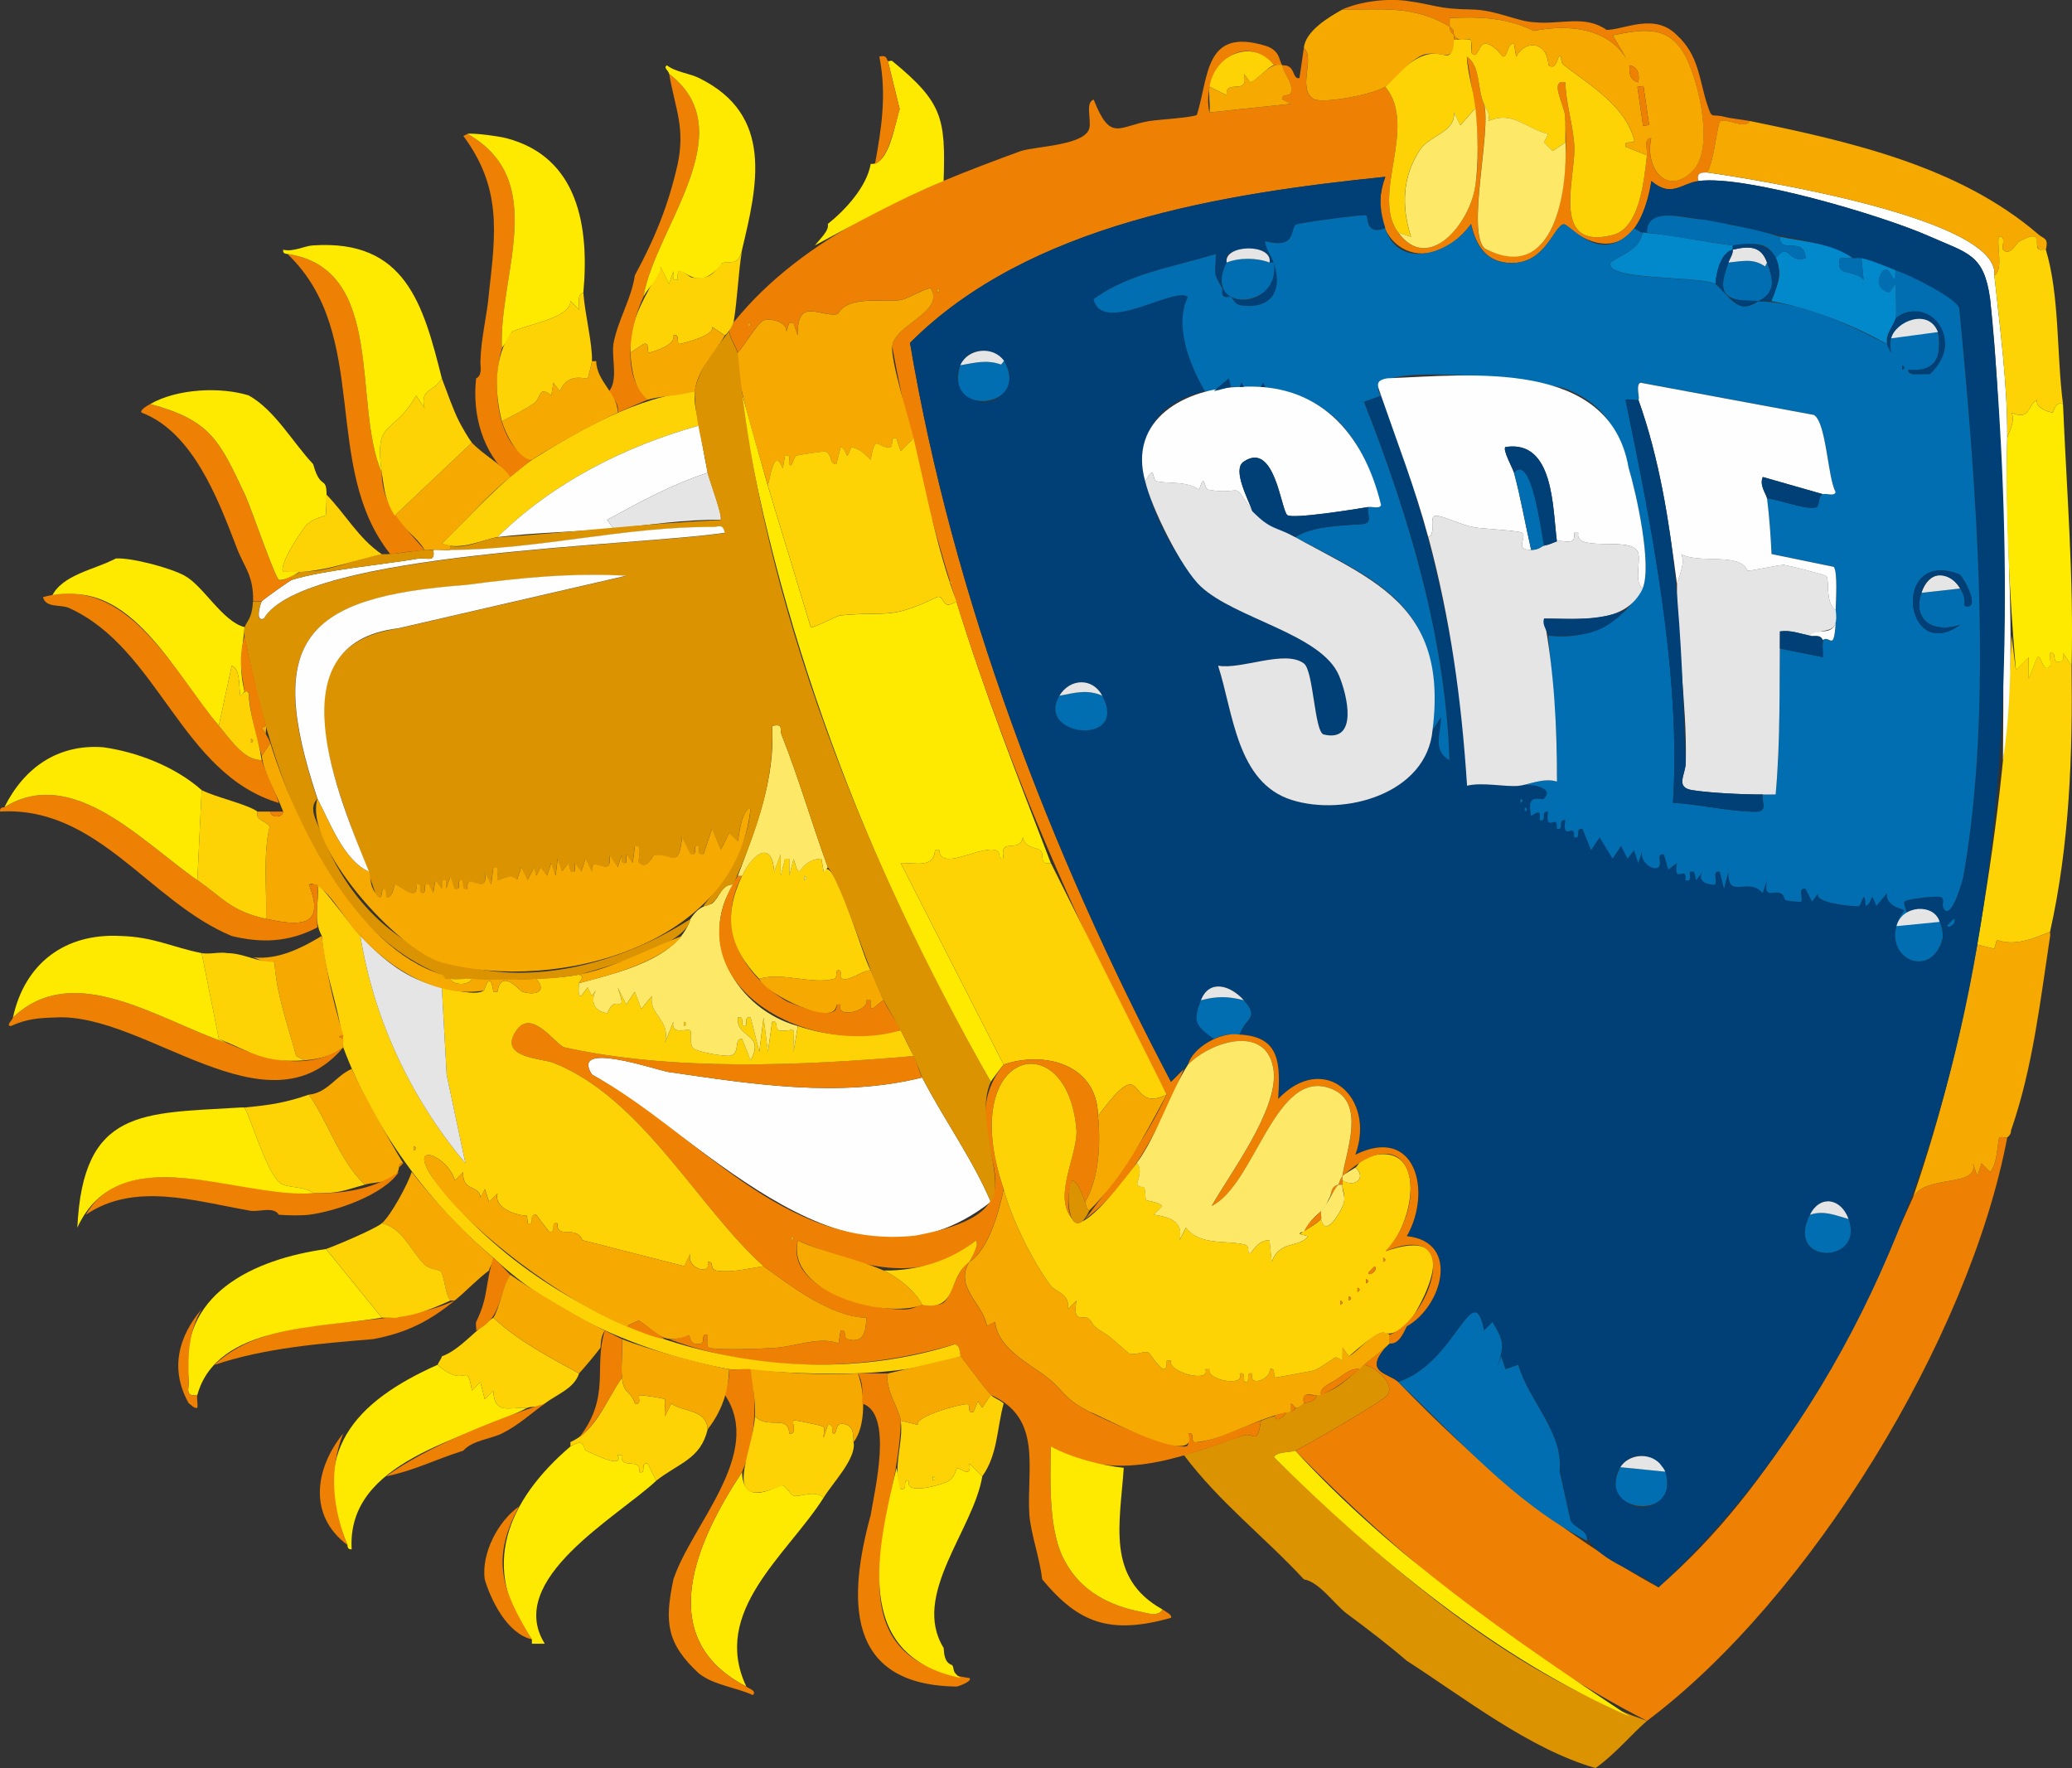 <?xml version="1.0" encoding="UTF-8"?> <svg xmlns="http://www.w3.org/2000/svg" id="Layer_2" data-name="Layer 2" viewBox="0 0 483.12 412.21"><rect x="0" y="0" width="483.12" height="412.21" fill="#333333" stroke="none"/><defs><style> .cls-1 { fill: #fee868; } .cls-2 { fill: #fee901; } .cls-3 { fill: #ee8104; } .cls-4 { fill: #e5e5e5; } .cls-5 { fill: #fdd306; } .cls-6 { fill: #016eb1; } .cls-7 { fill: #0289cc; } .cls-8 { fill: #fefefe; } .cls-9 { fill: #f5a901; } .cls-10 { fill: #014077; } .cls-11 { fill: #db9301; } </style></defs><g id="Layer_1-2" data-name="Layer 1"><g><path class="cls-8" d="M215.02,251.21c5.05,9.78,11.65,18.83,16,29-32.99,25.74-65.62-13.97-93.02-29.72-5.07-8.01,14.63-1.13,17.82-.57,19.35,2.81,39.93,6.14,59.21,1.29Z"></path><g><path class="cls-11" d="M302.02,338.21c-1.1.5-4.04.07-5,1.5,25.06,24.15,53.77,49.96,87,61.5-3.83,3.34-7.58,7.91-12,11-15.34-4.38-30.61-16.39-44-25-4.05-3.5-9.47-7.68-14-11-2.89-2.18-6.37-7.38-10-8-9.45-10.17-19.6-17.85-28-29,5.13-1.29,9.18-3.09,13.99-4.56,2.42-.75,3.11,2.55,4.01-3.44,1.01-.32,1.85-.77,3-1,.21-.04.78,2.05,3-1,.84.09,1.68-.07,2-1,1.38.03,1.64-.86,2-1,1.21-.46,2.54-.18,3-2,3.9-.32,8.08-4.5,11-7,2.7.36,7.25,4.34,5.54,7.01-.82,1.28-18.92,11.8-21.54,12.99Z"></path><path class="cls-3" d="M468.02,265.21c-8.88,46.96-46.05,107.54-84,136-30.19-15.38-58.17-38.68-82-63,2.62-1.19,20.72-11.7,21.54-12.99,1.71-2.68-2.84-6.66-5.54-7.01,1.12-.88,3.12-2.65,5-4-5.12,5.86.78,5.92,3,8,17.99,18.7,37.73,35.35,60.67,47.86,27.62-23.87,44.81-58.17,59.33-90.86,2.81-5.52,15.46-2.21,14.01-7.99l1,2.99,1-2.99,1.98,1.99c1.78-1.69,1.78-7.4,2.14-7.91.32-.44,1.7.07,1.87-.09Z"></path><path class="cls-2" d="M302.02,338.21c22.47,24.46,50.41,43.81,78,62-31.11-13.44-59.04-36.76-83-60.5.95-1.42,3.89-.99,5-1.5Z"></path><path class="cls-9" d="M478.02,218.21c-2.27,14.97-4.04,30.68-9,45-.32.73.18.95-1,2-.17.15-1.55-.35-1.87.09-.36.51-.36,6.21-2.14,7.91l-1.98-1.99-1,2.99-1-2.99c1.46,5.78-11.19,2.47-14.01,7.99,6.65-19.31,11.43-38.88,15-59l3.99.99.6-2.09c3.97,1.54,8.56-.22,12.41-1.91-.05.33.05.67,0,1Z"></path><path class="cls-2" d="M179.02,113.21l10.01,33.01c.48.36,5.62-2.44,6.77-2.72,11.5-1.12,11.3,1.16,22.76-4.32,1.9-.43.84,3.38,4.45,1.03,6.31,20.65,14.26,40.87,22,61-2.73.62-1.58-1.89-2.22-2.72-.82-1.06-3.81-.53-4.28-3.29-.87,4.04-5.6-.31-4.51,5.01-1.8.21-.03-1.92-2.44-2.11-4.16-.33-12.18,4.89-12.56.12h-.97c-.34,4.39-4.76,2.82-8.02,3l24,46.99c-.2.15-2.9,3.77-3,4-28.75-49.55-50.69-107.03-59-164l7,25Z"></path><path class="cls-3" d="M340.02,9.21h-1c.02-.3.06-.71,0-1,.29.3.75.87,1,1Z"></path><path class="cls-3" d="M328.02.21c6.68.89,6.89,1.87,15,2,5.98.09,10.69,2.86,15,3,5.89.53,11.6-1.77,16.58,1.76,4.03,0,11.22-4.11,16.42,1.25,5.1,4.65,5.16,10.33,7,16,1.24,3.82.88,2.21,4,3,1.87.47,4.07.63,6,1-1.28,2.18-5.45-.92-6.92.07-.71.49-1.44,9.61-3.08,11.93-.1.15-2.79-.5-2,2-4.07.55-6.31,3.99-10.99,0-2.81,16.99-11.82,17.41-20.41,10.04-2.37.5-4.14,9.06-12.1,9.05-5.85,0-8.31-3.91-9.51-9.09-10.44,13.98-25.61,4.78-19.99-10.99-37.77,3.87-83.12,10.91-110.84,38.71,10.05,59.63,32.7,118.78,60.85,172.27l2.99-2.99c-5.11,12.53-11.82,26.68-23,35,7.14-9.27,13.84-18.16,19-29-28.82-53.22-53.21-115.44-64-174.49.5-5.04,12.38-7.95,8.99-13.52-.44-.36-5.58,2.44-6.69,2.65-3.89.91-12.33-1.38-15.01,3.37-4.23.78-9.48-4.24-9.31,4.99l-1-2.99h-.98s-1,2.99-1,2.99c1.67-2.97-3.47-4.25-5.09-3.49-1.27.6-4.64,6.22-5.92,7.49-.33-1.32-1.76-3.35-2-5,.29-.61.9-1.46,1-2,16.49-20.52,42.71-31.12,67-40,3.63-1.16,15.25-1.29,16.02-5.48.38-2.08-.99-5.85.98-6.52,3.96,10.05,5.84,6.16,13,5,2.28-.37,10.04-.79,11.07-1.44,2.82-9.14,1.8-20.4,15.98-16.11,3.63,1.13,3.13,3.73,3.95,4.55-.64.09-1.43-.13-2,0-7.92-8.86-17.15,1.78-15,11l18.99-2.01-2-1c-.25-1.81,2.23-.05,2.1-2.47-.12-2.24-1.8-3.46-2.1-5.52,3.22-.16,2.14,3.3,3.99,3l1.01-7c2.71,2.31-1.58,9.29,2.17,11.82,2.19,1.35,14.51-1.18,16.83-2.82,7.73,9.5-3.47,25.17,3,34,7.07,9.65,16.56-2.05,17.92-10.58,1.73-10.04-.33-20.59-1.91-30.41,3.23,2.06,2.4,7.5,3.99,10.99,1.78,6.21-4.23,30.13.23,33.77,18.81,9.01,19.5-19.13,18.66-31.15-.2-2.31-3.76-8.51.1-7.63.04,4.83,2.07,10.87,2.09,15.5.03,7.61-5.36,23.74,8.99,20.06,6.32-1.62,7.27-12.9,7.93-18.56.14-1.24-.84-4.17.99-4-1.56,6.91,3.6,13.73,9.66,7.64,5.05-5.09,1.54-20.3-1.46-26.33-3.86-7.76-9.71-6.82-17.18-5.3l3.51,5.97c-4.57-7.93-14-8.54-21.91-7-6.09-3.07-12.82-3.38-19.61-2.98.03.66-.05,1.34,0,1.99-8.66-5.12-15.7-3.84-25-4,4.28-1.89,10.37-2.61,15-2ZM218.52,67.21v1c.65-.33.65-.67,0-1ZM174.52,75.21v1c.65-.33.65-.67,0-1Z"></path><path class="cls-3" d="M339.02,8.21c-.72-.75-.91-.84-1-2,1.1.85.77.85,1,2Z"></path><path class="cls-5" d="M469.02,148.21l1.01,7.99,2.98-2.99.02,4.99,2-4.99c.8-1.13,1.34,4.25,2.98,2,.27-.37-.16-2.18.01-3,1.89-.37,0,2.78,2.48,2,.97-.3.38-1.28.52-2.01l1.99,3c.27,20.67-.44,41.68-5,62-3.85,1.69-8.44,3.45-12.41,1.91l-.6,2.09-3.99-.99c4.2-23.96,7.18-47.73,8-72Z"></path><path class="cls-8" d="M398.02,40.21c11.01,1.54,68.39,10.68,67,24,1.29,12.28,3.11,25.5,3,38-.68,23.21,2.73,51.12-1,75,.26-27.63.24-80.73-3.01-107.49-1.44-10.52-5.1-10.6-14.31-14.69-10.75-4.77-42.8-14.29-53.67-12.83-.79-2.5,1.9-1.85,2-2Z"></path><path class="cls-9" d="M213.02,102.21l-3.01,2.99-1-2.99c-1.69-.46-.46,2.02-1.57,2.1-2.92.2-3.31-3.49-4.43,2.89-1.65-1.42-2.06-2.35-4.55-2.95-1.5,4.2-.55.72-2.42-.03l-1.03,3.99c-1.69.23-.92-2.45-2.59-2.93-.32-.09-6.04.75-6.69.97-.83.28-.98,3.15-1.7,1.98-.36-.58.77-2.38-1-2l-.51,3.01c-2.02-5.12-2.92,2.06-3.5,3.99-1.07-4.48-8.42-26.76-7-31,1.28-1.27,4.65-6.89,5.92-7.49,1.62-.76,6.75.52,5.09,3.49l1-2.99h.98s1,2.99,1,2.99c-.17-9.23,5.08-4.2,9.31-4.99,2.68-4.76,11.12-2.42,15.01-3.37,1.11-.2,6.25-3,6.69-2.65,3.38,5.56-8.49,8.47-8.99,13.52-.35,3.5,3.91,16.93,5,21.49Z"></path><path class="cls-3" d="M172.02,85.21v-1c.13.94,0,.95,0,1Z"></path><path class="cls-5" d="M234.02,248.21l-24-46.99c3.26-.18,7.68,1.39,8.02-3.01h.97c.38,4.78,8.4-.45,12.56-.12,2.41.19.65,2.32,2.44,2.11-1.09-5.32,3.64-.97,4.51-5.01.47,2.77,3.46,2.23,4.28,3.29.64.83-.51,3.34,2.22,2.72l27,54c-9.67,4.76-4.25-10.96-16,5-.13-12.02-12.44-15.29-22-12Z"></path><path class="cls-5" d="M179.02,113.21c.58-1.92,1.48-9.11,3.5-3.99l.51-3.01c1.77-.39.64,1.41,1,2,.72,1.18.87-1.7,1.7-1.98.65-.22,6.37-1.06,6.69-.97,1.67.48.9,3.16,2.59,2.93l1.03-3.99c1.87.75.92,4.23,2.42.03,2.49.6,2.91,1.53,4.55,2.95,1.12-6.38,1.51-2.69,4.43-2.89,1.11-.08-.12-2.56,1.57-2.1l1,2.99,3.01-2.99c2.98,12.72,5.51,26.15,10,38-3.61,2.35-2.56-1.46-4.45-1.03-11.4,5.46-11.32,3.2-22.76,4.32-1.15.29-6.29,3.08-6.77,2.72l-10.01-33.01Z"></path><path class="cls-9" d="M174.52,75.21c.65.33.65.67,0,1v-1Z"></path><path class="cls-2" d="M222.02,136.21l-1-1c.05.16.85.49,1,1Z"></path><path class="cls-9" d="M218.52,67.21c.65.33.65.67,0,1v-1Z"></path><g><path class="cls-10" d="M287.02,69.21c-1.8.18-2.17-.27-2-2,.04.13,1.87,1.94,2,2Z"></path><path class="cls-10" d="M276.02,249.21l-2.99,2.99c-28.15-53.48-50.81-112.65-60.85-172.27,27.75-27.81,73.04-34.83,110.84-38.72-1.74,3.74-1.26,8.2,0,11.99-4.95,1.75-3.68-2.85-4.51-3.05s-15.63,1.76-16.32,2.21c-1.39.92.32,5.79-7.16,3.84.13,1.88,1.33,3.05,2,4.99-.08-.14-.69.12-1,0,.5-4.17-7.12-3.59-9.38-2.07-1.03.69-.43,1.58-.62,2.07-.75,1.96-1.7,3.82-1,6-2.38-3.91-1.48-3.33-1.51-8.01-9.6,3.02-20.16,4.42-28.48,10.53,1.95,8.48,19.04-3.16,21.99-.51-3.28,6.58.45,16.01,4,21.99-24.95,5.76-11.96,32.69-1.04,45.54,8.05,7.53,28.13,11.07,32.23,20.77,1.94,4.59,4.56,15.67-3.55,13.75-2.19-.52-2.38-14.86-4.63-16.56-4.4-3.32-14.67,1.51-20.01.51,3.54,10.94,4.32,27.27,17.18,31.31,12.43,3.9,31.48-1.55,32.82-16.31l1.99-3c.09,3.64-2.09,7.73,2,9.99-1.01-28.84-9.46-56.91-19.95-83.54l3.96-1.45c11.4,29.27,18.49,59.47,20.04,90.96,3.65-.87,8.71.31,11.96.04,2.41-.75,8.75.25,6,3-.61.61-4.22-1.83-2.99,4.01,1.81-1.11,2.22-1.35,2,.98,1.94.49-.02-2.21,1.98-1.99-.82,5.39,2.39.1,2.02,3.99,1.94.49-.02-2.21,1.98-1.99-.82,5.39,2.39.1,2.02,3.99,1.94.49-.02-2.21,1.98-1.99l2.02,4.99,1.98-2.99,3.02,4.98,1.98-2.98,1.52,2.99,1.49-1.99,1,2.99,1-2.99c-1.09,3.02,3.67,5.72,4.03,3.27.15-1.04-.7-2.56.97-2.27l1,3.51,2-1.51c-.82,5.39,2.39.1,2.02,3.99,1.45.33.95-.63,1-1.99h.98s.51,2.01.51,2.01l1.49-2.01c-1.78,2.92,2.79,3.19,2.93,2.96.54-.91-.85-3.25,1.07-2.96l1,3.99,1-3.99c-.11,6.77,4.63,1.04,8,4.99l1-2.99c-.91,5.83,2.72.44,4.53,4.74.17.05,3.37.42,3.47.27.47-.66-.96-3.32,1-3.01l1.52,2.99,1.48-1.99c-1.43,2.35,8.63,3.2,9.4,3.06.63-.11,1.36-4.73,1.63-.07,1.94-.78.84-4.23,2.49,0l2.49-2.99c-.5,3.06,3.8,3.75,4.02,4.02-7.26,10.18,6.18,17.39,8.96,6.43.31-4.4-3.96-9.57-4.46-3.44-1.13-.03.14-1.73-1.01-2.02-2.62-.65-.44,2.09-2.48,2,.29-1.23-1.37-4.47-1.02-4.98.42-.6,7.3-1.43,8.47-1.08,1.11.33.3,1.71.56,2.31,1.64,3.85,4.37-5.31,4.72-7,7.17-40.06,2.99-91.92-.93-132.55-3.09-4.2-19.23-11.62-24.81-11.69-8.52-4.88-19.36-5.05-28.59-7.93-5.38.06-19.14-5.77-19.41,1.93-1.13.23-1.96-.52-3-1,1.98-2.36,3.65-7.88,4.01-11,4.68,3.99,6.92.55,10.99,0,10.88-1.46,42.92,8.06,53.67,12.83,9.22,4.09,12.87,4.17,14.31,14.69,9.72,103.01,3.12,225.15-77.32,300.35-5.46-4.29-14.72-6.12-17.21-12.81-.82-1.09-2.56-1.16-3.21-2.68-.32-.74-2.04-9.36-2.64-11.57,1.05-8.89-7.26-16.56-9.62-24.82l-2.98,1.02-1-3.01-1,2.99c1.56-5.36,1.93-6.06-1.02-10.99l-1.97,1.98c-2.61-12.91-6.43,7.5-20.01,12.01-2.22-2.08-8.12-2.14-3-8,.37-.27.64-.75,1-1,.19-.13,1.01.09,1.63-.38,1.5-1.12,1.68-2.61,2.37-3.62,8.06-4.42,12.71-19.64,0-21.01,5.95-10.42,2.04-25.92-11.99-18.99,4.83-13.37-7.31-24.2-18-13,.48-8.05.59-14.55-9.01-15,1.31-3.98,4.77-3.77,1-8-3.18-3.57-8.11-4.95-10,0s-1.35,5.86,3,9c-1.49.71-6.34,4.35-6,6-.36.31-.72.29-1,1ZM223.91,85.16c-3,5.89,5.28,11.61,9.73,6.72,6.26-6.59-5.78-14.89-9.73-6.72ZM247.02,162.21c-5.66,9.58,16.31,11.89,10,0-2.32-4.36-7.63-4.01-10,0ZM354.52,186.21v1c.65-.33.65-.67,0-1ZM355.52,188.21v1c.65-.33.65-.67,0-1ZM455.53,214.23l-1.49,1.49c-.02,1.05,2.5-.59,1.49-1.49ZM422.02,283.21c-5.95,11.74,12.81,11.62,9,1-1.73-4.82-6.59-5.76-9-1ZM377.8,342.07c-3.75,5.19,3.08,12.06,8.29,8.34,7.7-5.3-2.96-16-8.29-8.34Z"></path><path class="cls-10" d="M287.02,69.21c5.36,2.76,10.83-2.3,10-8,1.96,5.69.17,10.47-6.53,10.1-2.98-.16-2.51-1.44-3.47-2.1Z"></path><path class="cls-6" d="M326.02,322.21c13.61-4.53,17.39-24.91,20.01-12.01l1.97-1.98c2.95,4.93,2.59,5.63,1.02,10.99l1-2.99,1,3.01,2.98-1.02c2.36,8.27,10.66,15.92,9.62,24.82.6,2.21,2.32,10.83,2.64,11.57,1.15,1.98,3.96,1.97,3.75,4.62-17.31-9.01-30.08-23.93-44-37Z"></path><path class="cls-6" d="M296.02,61.21c.31.12.92-.14,1,0,1.67,11.31-16.93,11.75-11,0,2.95-1.19,7.06-1.13,10,0Z"></path><path class="cls-6" d="M450.02,87.21c1.12-2.02,3.04-3.28,3.41-5.97.8-5.89-6.42-11.39-11.41-7.03.23-1.12-.04-6.37-.01-7.99l-1.47,2c-2.78-.62-3.16-2.97-1.5-5.01,1.76-2.17,2.66,4.99,2.91-.2,2.94.89,14.17,6.44,14.88,8.89,3.92,40.56,8.11,92.56.93,132.55-.36,1.69-3.08,10.85-4.72,7-.25-.6.55-1.98-.56-2.31-1.17-.35-8.05.48-8.47,1.08-.36.51,1.31,3.75,1.02,4.98,2.04.09-.14-2.65,2.48-2,1.15.28-.12,1.98,1.01,2.02.49-6.13,4.76-.96,4.45,3.44-2.71,10.9-16.23,3.84-8.95-6.43-.21-.27-4.52-.96-4.02-4.02l-2.49,2.99c-1.65-4.22-.54-.78-2.49,0-.27-4.66-.99-.04-1.63.07-.77.14-10.82-.71-9.4-3.06l-1.48,1.99-1.52-2.99c-1.96-.31-.53,2.35-1,3.01-.1.14-3.3-.22-3.47-.27-.61-.18-.34-1.23-1.29-1.69-1.62-.8-4.08,1.62-3.24-3.04l-1,2.99c-3.37-3.96-8.11,1.78-8-4.99l-1,3.99-1-3.99c-1.91-.29-.53,2.05-1.07,2.96-.14.23-4.71-.04-2.93-2.96l-1.49,2.01-.51-2.01h-.98c-.04,1.36.45,2.32-1,1.99.36-3.89-2.84,1.4-2.02-3.99l-2,1.51-1-3.51c-1.67-.29-.82,1.24-.97,2.27-.36,2.44-5.12-.26-4.03-3.27l-1,2.99-1-2.99-1.49,1.99-1.52-2.99-1.98,2.98-3.02-4.98-1.98,2.99-2.02-4.99c-2-.22-.04,2.47-1.98,1.99.36-3.89-2.84,1.4-2.02-3.99-2-.22-.04,2.47-1.98,1.99.36-3.89-2.84,1.4-2.02-3.99-2-.22-.04,2.47-1.98,1.99.22-2.34-.2-2.09-2-.98-1.23-5.84,2.38-3.4,2.99-4.01,2.75-2.74-3.59-3.75-6-3,2.14-.18,5.87-1.99,9-1,.22-11.4-.95-22.67-2-34,9.75,1.05,17.05-2.89,22-11,2.23-5.4-1.45-22.12-3.29-28.21-2.57-8.51-5.21-14.44-13.93-18.07-2.44-1.75-50.5-7.9-43.79,1.29l-3.96,1.45c10.49,26.63,18.94,54.7,19.95,83.54-4.09-2.26-1.91-6.35-2-9.99l-1.99,3c2.57-28.51-10.73-33.81-32-45,4.1-2.57,10.64-2.68,15.51-3.01,2.91-.2,1.06-2.41,1.49-3.99.9-.15,2.73.54,2.99-.49-4.24-15.11-10.57-24.99-26.99-27.51l-.5-.98-.5.98c-1.2-.14-2.74-.03-4,0l-.5-.98-.5.98c-.66.03-1.35-.08-2,0l-.49-1.99-3.51,2.99c-.6.13-1.45-.16-2,0-3.55-5.98-7.28-15.42-4-21.99-2.95-2.66-20.04,8.99-21.99.51,8.32-6.1,18.88-7.51,28.48-10.53.03,4.69-.86,4.1,1.51,8.01.14.24-.28,1.2.24,1.76.46.51,1.55.09,1.76.24.96.66.49,1.93,3.47,2.1,6.7.37,8.49-4.4,6.53-10.1-.67-1.94-1.86-3.11-2-4.99,7.48,1.95,5.78-2.92,7.16-3.84.69-.46,15.52-2.4,16.32-2.21s-.43,4.8,4.51,3.05c3.32,9.99,15.37,5.8,19.99-1,1.2,5.17,3.66,9.09,9.51,9.09,7.96,0,9.73-8.55,12.1-9.05,1.49-.32,8.64,10.22,16.4.96.64.2,1.44.93,2,1-.98,4.31-4.73,4.94-7.47,7.02-1.38,4.36,21.06,2.97,24.47,4.99,3.34,2.63,5.06,7.38,10,4,10.44.21,20.83,5.29,30,10l.99,2c-2.29-7.62,10.41-11.34,11.1-3.51.48,5.54-1.5,7.88-7.09,7.52-.25.82.98.9,1,.99M443.52,85.21v1c.65-.33.65-.67,0-1ZM382.02,93.21c-.29.27-2.75-.28-3,0,5.78,27.87,13.04,64.09,11.05,93.95,5.9.31,13.76,2.14,19.44,2.09,2.86-.03,1.1-2.6,1.51-4.04,1-.03,2.01.05,3,0,1.08-11.31.8-22.64,1-34.01l9.99,2.01c-.54-9.85,2.63,1.58,3.01-8.01-.19-3.35.73-10.41-.44-13.06l-14.51-2.99c-.21-4.28-.52-8.72-1.05-12.96,2.81.25,9.06,2.76,11.4,2.09,1.03-.3.36-2.63,1.6-3.09.76-.28,2.71.61,2.98-.48-1.89-3.55-2.13-16.04-5.02-17.98l-40.48-7.52c-1.19.45-.07,3.59-.48,3.98ZM457.02,137.21c.85,1.42,1.32,2.23,1.01,4.01,4.12,1.34-.21-6.89-1.21-7.34-15.92-6.07-12.85,21.11.19,11.82-6.15,2-11.17-1.03-8.98-7.49l9-1Z"></path><path class="cls-6" d="M412.02,61.21c1.34,3.72,2.31,6.82-2,9-7.74.04-9.97-1.4-7-9,3.17-.28,5.69-1.09,8.53.91l.47-.91Z"></path><path class="cls-7" d="M432.02,60.21c-1,0-2-.03-3,0-1.1,4.47,2.8,2.36,5.51,4.97l-.51-4.98c2.01.35,5.79,1.94,7.93,2.8-.05,5.47-1.15-1.96-2.91.2-1.66,2.04-1.27,4.38,1.5,5.01l1.47-2c-.03,1.62.25,6.88.01,7.99-.35,1.65-2.54,3.66-2,6-8.27-4.53-17.7-8.38-27-10,1.26-3.87,2.88-5.84,1-10,3.36-4.13,2.56,1.37,7-.01-.36-5.41-6.08-.67-6-4.99,5.72,1.21,12.03,1.46,17,5Z"></path><path class="cls-7" d="M404.02,57.21v1c-2.8.66-3.94,5.45-4,8-3.26-1.96-26.05-.69-24.47-4.98,2.74-2.07,6.49-2.71,7.47-7.02,7.03.54,14.02,2.17,21,3Z"></path><path class="cls-4" d="M404.02,58.21c4.13-.97,6.64-.77,8,3l-.47.91c-2.83-1.99-5.36-1.19-8.53-.91.25-.9,1.08-1.85,1-3Z"></path><path class="cls-6" d="M384.02,54.21c-.03-6.47,9.68-3.03,13.33-2.99,4.67.91,12.43,2.25,17.67,3.99-.08,4.32,5.64-.42,6,4.99-4.44,1.38-3.64-4.12-7,.01-2.34-5.19-7.56-2.67-10-3-6.65-.89-13.3-2.12-20-3Z"></path><path class="cls-6" d="M290.02,233.21c3.77,4.23.31,4.02-1,8-2.37-.11-3.81-.04-6,1-4.35-3.14-4.89-4.06-3-9,3.6-.97,6.4-.97,10,0Z"></path><path class="cls-6" d="M234.11,84.14c6.37,11.23-14.22,13.29-10.2,1.02,3.47-.6,6.13-1.36,9.52-.17l.68-.85Z"></path><path class="cls-6" d="M388.28,343.1c3.63,11.85-16.35,9.86-10.47-1.04l10.47,1.04Z"></path><path class="cls-6" d="M257.02,162.21c6.31,11.89-15.66,9.58-10,0,3.55-.67,6.5-1.57,10,0Z"></path><path class="cls-6" d="M431.02,284.21c3.81,10.62-14.95,10.74-9-1,3.33-1.08,5.83.12,9,1Z"></path><path class="cls-6" d="M432.02,60.21c.65,0,1.42-.1,2,0l.51,4.98c-2.71-2.62-6.61-.5-5.51-4.97,1-.03,2-.01,3,0Z"></path><path class="cls-4" d="M387.01,341.22c.37.47,1.08,1.31,1.26,1.89l-10.47-1.04c1.98-3.08,6.7-3.51,9.21-.85Z"></path><path class="cls-4" d="M296.02,61.21c-2.94-1.13-7.05-1.19-10,0-.78-4.25,10.77-4.53,10,0Z"></path><path class="cls-4" d="M234.11,84.14l-.68.85c-3.4-1.19-6.05-.43-9.52.17,1.75-4,7.69-4.6,10.2-1.02Z"></path><path class="cls-4" d="M431.02,284.21c-3.17-.88-5.67-2.08-9-1,2.41-4.76,7.27-3.82,9,1Z"></path><path class="cls-4" d="M290.02,233.21c-3.6-.97-6.4-.97-10,0,1.89-4.95,6.82-3.57,10,0Z"></path><path class="cls-4" d="M257.02,162.21c-3.5-1.57-6.45-.67-10,0,2.37-4.01,7.68-4.36,10,0Z"></path><path class="cls-6" d="M455.53,214.23c1.01.9-1.51,2.54-1.49,1.49l1.49-1.49Z"></path><path class="cls-6" d="M354.52,186.21c.65.33.65.67,0,1v-1Z"></path><path class="cls-6" d="M387.87,342.31l-.85-1.09c.33.33.61.69.85,1.09Z"></path><path class="cls-6" d="M355.52,188.21c.65.33.65.67,0,1v-1Z"></path><g><path class="cls-4" d="M267.02,112.21c2.45-4.4,1.49-.23,2.67,0,3.08.61,6.88-.12,9.9,1.94,1.44-4.27.98-.4,2.13.02,8.68,1.49,5.06-2.74,10.3,5.03,21.86,14.93,46.31,17.11,42,51-1.33,14.77-20.38,20.22-32.82,16.31-12.86-4.04-13.64-20.37-17.18-31.31,5.34,1,15.61-3.83,20.01-.51,2.26,1.7,2.44,16.04,4.63,16.56,8.11,1.92,5.49-9.16,3.55-13.75-4.1-9.7-24.19-13.24-32.23-20.77-4.57-4.27-11.53-18.37-12.96-24.54Z"></path><path class="cls-8" d="M289.02,90.21c18.34-1.23,28.92,10.66,32.99,27.51-.26,1.03-2.08.33-2.99.49-2.79.48-17.71,2.89-18.88,1.87-1.49-1.3-2.91-17.4-10.18-12.43-2.73,1.86,1.2,8.96,2.06,11.56-5.23-7.76-1.65-3.54-10.3-5.03-1.15-.43-.69-4.29-2.13-.02-3.02-2.06-6.82-1.33-9.9-1.94-1.17-.23-.21-4.41-2.67,0-4.08-14.56,9.51-21.78,22-22Z"></path><path class="cls-10" d="M292.02,119.21c-.86-2.59-4.79-9.69-2.06-11.56,7.27-4.97,8.69,11.14,10.18,12.43,1.17,1.02,16.09-1.4,18.88-1.87-.44,1.58,1.42,3.79-1.49,3.99-4.86.33-11.41.44-15.51,3.01-4.7-2.47-5.73-1.65-10-6Z"></path></g><path class="cls-4" d="M457.02,137.21l-9,1c1.77-5.23,6.31-5.48,9-1Z"></path><path class="cls-10" d="M450.02,87.21h-4c-.02-.08-1.25-.16-1-.99,5.58.36,7.57-1.98,7.09-7.52-.68-7.83-13.39-4.11-11.1,3.51-2.36-2.9.11-5.61,1.01-8,7.76-5.88,16.51,5.24,8,13Z"></path><path class="cls-10" d="M403.02,69.21c-.36-.3-.64-.72-1-1,.02.07.94.96,1,1Z"></path><path class="cls-10" d="M404.02,57.21c9.45-1.83,13.32,3.47,9,13-.92-.16-2.06.14-3,0,4.31-2.18,3.34-5.28,2-9s-3.87-3.97-8-3v-1Z"></path><path class="cls-10" d="M410.02,70.21c-3.92,1.99-4.03,1.52-7-1,1.89,1.11,4.99.7,7,1Z"></path><path class="cls-10" d="M403.02,61.21c-.6,2.14-1.76,4.2-1,7-.61-.47-1.33-1.79-2-2,.06-2.55,1.2-7.34,4-8,.08,1.15-.75,2.1-1,3Z"></path><path class="cls-10" d="M448.02,138.21c-2.19,6.46,2.83,9.49,8.98,7.49-13.04,9.29-16.1-17.89-.19-11.82,1,.45,5.33,8.68,1.21,7.34.66-6.14-7.83-10.72-10.01-3.01Z"></path><g><path class="cls-4" d="M391.02,136.21c.01-.89,2.11-4.75,1.01-7,4.26,2.31,13.83-.52,15.43,3.87,1.55-.08,7.66-1.48,8.58-1.38.72.08,9.53,2.25,9.85,2.64.68.83-.32,6.44,2.13,7.87.83,6.21-2.57,3.86-6,6-2.32-.48-4.55-1.37-7-1-.15,12.69.15,25.38-1,38.01-5.15.11-14.48-.2-19.5-1.01-3.99-.67-1.51-3.54-1.45-6.46.3-14.06-2.23-28.22-2.05-41.54Z"></path><path class="cls-8" d="M382.02,93.21c.41-.39-.71-3.53.48-3.98l40.48,7.52c2.89,1.94,3.13,14.43,5.02,17.98-.27,1.09-2.23.2-2.98.48l-13.99-4c-.9,1.94.87,4.07.99,5,.53,4.24.84,8.68,1.05,12.96l14.51,2.99c.93,1.33.48,7.82.44,10.06-2.45-1.43-1.45-7.04-2.13-7.87-.32-.39-9.13-2.56-9.85-2.64-.92-.1-7.03,1.29-8.58,1.38-1.61-4.39-11.18-1.56-15.43-3.87,1.1,2.25-.99,6.11-1.01,7-1.9-14.44-4.02-29.37-9-43Z"></path><path class="cls-10" d="M382.02,93.21c9.44,27.19,9.87,55.67,11.05,84.54-.06,2.91-2.54,5.78,1.45,6.46,3.55.6,12.75,1.12,16.5,1-.41,1.44,1.35,4.01-1.51,4.04-5.68.05-13.54-1.77-19.44-2.09,1.99-29.8-5.29-66.13-11.06-93.95.25-.28,2.72.27,3,0Z"></path><path class="cls-10" d="M425.02,115.21c-1.24.46-.57,2.79-1.6,3.09-2.34.67-8.59-1.83-11.4-2.09-.12-.93-1.89-3.06-.99-5l13.99,4Z"></path><path class="cls-10" d="M422.02,148.21c1.02.21,2.42-.41,3,1-.21.17.17,3.09,0,4.01l-9.99-2.01c.02-1.33-.04-2.67,0-4,2.45-.36,4.68.52,7,1Z"></path><path class="cls-8" d="M428.02,145.21c-.44,6.98-1.37,2.74-3,4-.58-1.41-1.98-.79-3-1,1.87-1.9,4.96.13,6-3Z"></path></g><path class="cls-10" d="M287.02,90.21c-.38.05-2.96.77-4,1l3.51-2.99.49,1.99Z"></path><path class="cls-10" d="M295.02,90.21c-.32-.05-.67.04-1,0l.5-.98.5.98Z"></path><path class="cls-10" d="M290.02,90.21c-.33,0-.67-.02-1,0l.5-.98.5.98Z"></path><path class="cls-10" d="M443.52,85.21c.65.33.65.67,0,1v-1Z"></path><g><path class="cls-4" d="M333.02,125.21c2.21-.7-.51-5.54,2.39-4.91,2.55.56,5.37,2.09,8.37,2.65,1.81.34,10.67.75,11.19,1.31,1.09,1.16-1.98,3.94,2.05,3.95,1.87,0,2.38-.88,3-1,1.51-.3,1.92-.63,3-1,1.41-.48,4.47,1.34,4.02-1.99h.97c-.95,4.47,10.97,1.12,13.44,3.88,1.8,1.21-.87,7.42,1.58,9.11-4.13,8.63-14.91,6.92-23,7.01,2.35,12.39,3.02,25.21,3,38-3.14-.99-6.86.82-9,1-3.26.27-8.32-.91-11.96-.04-1.3-20-3.85-38.66-9.04-57.96Z"></path><path class="cls-8" d="M383.02,137.21c-2.44-1.7.23-7.91-1.58-9.12-2.5-2.76-14.36.61-13.44-3.87h-.97c.45,3.33-2.61,1.51-4.02,1.99-1.03-7.88-.67-23.74-12-21.99-.73.63,1.73,4.99,2,5.99,1.59,5.86,2.63,12.07,4,18-4.02,0-.95-2.79-2.05-3.95-.52-.56-9.38-.97-11.19-1.31-2.99-.56-5.81-2.09-8.37-2.65-2.9-.64-.19,4.2-2.39,4.91-3.05-11.35-7.18-21.95-11-33-.8-2.3-1.55-3.49,1.49-4.01,19.37-.75,51.78-4.68,56.22,20.79,1.84,6.1,5.52,22.81,3.29,28.21Z"></path><path class="cls-10" d="M379.02,142.21c-5.39,5.78-10.16,6.21-18,6-.08-.89-1.56-2.47-1-3.99,6.62.06,12.76.56,19-2.01Z"></path><path class="cls-10" d="M363.02,126.21c-1.08.37-1.49.7-3,1-.65-2.5-2.82-21.62-7-17-.27-1-2.72-5.36-2-5.99,11.33-1.75,10.97,14.12,12,21.99Z"></path><path class="cls-6" d="M360.02,127.21c-.62.12-1.13,1-3,1-1.37-5.93-2.41-12.14-4-18,4.19-4.6,6.34,14.45,7,17Z"></path></g></g><path class="cls-2" d="M468.02,102.21c.09-1.07,2.03-3.83,1-6,4.47,2,3.63-1.87,5.98-2.98-.56,1.69,2.38,2.84,3.58,2.93.37.03.49-2.76,2.44-1.94.87,20.43,2.53,40.64,2,61l-1.99-3c-.14.72.45,1.7-.52,2.01-2.48.78-.59-2.37-2.48-2-.17.82.26,2.63-.01,3-1.65,2.25-2.18-3.13-2.98-2l-2,4.99-.02-4.99-2.98,2.99c-1.45-16.62-2.59-38.4-2.01-53.99Z"></path><path class="cls-9" d="M408.02,28.21c23.32,4.81,48.71,10.5,67.16,26.35,1.25,1.18,2.56.74,1.84,3.65-4.38,1.11.85-5.78-6.22-1.9-.65.36-2.12,3.59-3.78,1.91-.46-.46.97-3.33-.99-3-.46,2.4,1.12,7.68-1.01,8.99,1.53-13.22-55.88-22.47-67-24,1.64-2.33,2.36-11.44,3.08-11.93,1.47-.99,5.65,2.11,6.92-.07Z"></path><path class="cls-5" d="M465.02,64.21c2.13-1.33.55-6.58,1.01-8.99,1.96-.33.53,2.54.99,3,1.66,1.67,3.13-1.55,3.78-1.91,5.64-3.12,3.58.65,4.42,1.67.48.57,1.66.1,1.8.23,3.25,10.71,2.5,24.66,4,36-1.95-.82-2.07,1.97-2.44,1.94-1.2-.09-4.14-1.24-3.58-2.93-2.34,1.11-1.51,4.98-5.98,2.98,1.02,2.18-.91,4.93-1,6,.11-12.5-1.71-25.73-3-38Z"></path><g><path class="cls-5" d="M340.02,9.21c3.68-.11,3.03-.45,3,3,1.66,2.13,1.63-2.35,3.5-2.04,2.1.35,3.66,3.03,4,3.02,1.08-.05.93-3.31,2.49-2.98l.51,3.01c2.24-4.17,7.32-3.45,7.51,1.99,2.3,1.54,1.97-3.13,2.97-1.99.07.09-.2,1.32.7,2,6.51,5,14.2,9.5,16.37,17.46.01,1.09-2.51-.22-2.05,1.52l4.99,2.01c-.66,5.66-1.61,16.93-7.93,18.56-14.35,3.69-8.96-12.45-8.99-20.06-.02-4.63-2.05-10.67-2.09-15.5-3.86-.89-.31,5.32-.1,7.63.19,2.14.07,4.24.11,6.38l-3.01,1.99-2.01-2,.99-1.96c-5.3-1.29-8.14-5.52-13.97-3.02.58-1.79-.64-2.88-1.01-4.01-1.59-3.48-.77-8.95-3.99-11,.24,4.17,1.54,7.75,1.99,12l-3.51,3.99-1.48-2.99c.33,4.66-5.67,5.28-7.96,8.75-4.13,6.26-4.32,13.25-2.06,20.24l-2.99-1c-6.47-8.83,4.73-24.5-3-34,13-15.1,14.9-1.59,16-11h1Z"></path><path class="cls-1" d="M346.02,24.21c.37,1.13,1.59,2.22,1.01,4.01,5.82-2.5,8.67,1.73,13.97,3.02l-.99,1.96,2.01,2,3.01-1.99c.48,11.36-2.59,33.12-18.77,24.77-4.46-3.64,1.55-27.56-.23-33.77Z"></path><path class="cls-9" d="M313.02,2.21c9.29.15,16.37-1.11,25,4,.09,1.16.28,1.25,1,2,.09,7.38-2.37,3.4-6.94,4.49-3.43,1.17-7.47,6.39-9.06,7.51-2.32,1.64-14.64,4.18-16.83,2.82-3.75-2.53.54-9.52-2.17-11.82.28-3.9,5.74-7.2,9-9Z"></path><path class="cls-9" d="M338.02,6.21c-.05-.66.02-1.34,0-1.99,6.79-.4,13.52-.09,19.61,2.98,7.89-1.55,17.37-.92,21.91,7l-3.51-5.97c7.47-1.51,13.32-2.46,17.18,5.3,3,6.03,6.52,21.24,1.46,26.33-6.05,6.09-11.22-.73-9.66-7.64-1.83-.17-.85,2.76-.99,4l-4.99-2.01c-.46-1.73,2.06-.43,2.05-1.52-2.17-7.96-9.86-12.46-16.37-17.46-.9-.68-.63-1.91-.7-2-1-1.14-.67,3.53-2.97,1.99-.2-5.44-5.27-6.15-7.51-1.99l-.51-3.01c-1.56-.33-1.41,2.93-2.49,2.98-.34.02-1.9-2.67-4-3.02-1.86-.31-1.84,4.17-3.5,2.04.62-5.93-1.88-1-4-4-.23-1.15.1-1.15-1-2ZM382.01,19.21c.27-1.86,0-3.46-1.98-4-.27,1.86,0,3.46,1.98,4ZM383.2,20.05l-1.41.21,1.32,9.09,1.41-.21-1.32-9.09Z"></path><path class="cls-1" d="M344.02,25.21c.6,5.63.81,12.8-.08,18.42-1.36,8.53-10.84,20.24-17.92,10.58l2.99,1c-2.25-6.99-2.06-13.98,2.06-20.24,2.29-3.47,8.29-4.09,7.96-8.75l1.48,2.99,3.51-3.99Z"></path><path class="cls-9" d="M299.02,15.21c.3,2.06,1.98,3.29,2.1,5.52.13,2.42-2.35.65-2.1,2.47l2,1-18.99,2.01c.18-1.91-.28-4.18,0-6l3.98,1.99c-.37-4.05,5.31.4,4.02-4.98l1.48,1.99c2.71-1.23,4.5-4.8,7.51-3.99Z"></path><path class="cls-5" d="M297.02,15.21c-1.38.33-3.74,3.35-5.51,3.99l-1.48-1.99c1.29,5.38-4.39.93-4.02,4.98l-3.98-1.99c1.13-7.4,9.96-11.49,15-5Z"></path><rect class="cls-3" x="382.44" y="20.1" width="1.42" height="9.18" transform="translate(.44 55.45) rotate(-8.28)"></rect><path class="cls-3" d="M382.01,19.21c-1.99-.53-2.25-2.13-1.98-4,1.99.53,2.25,2.13,1.98,4Z"></path></g></g><g><path class="cls-3" d="M213.02,246.21c.85,1.69,1.33,3.7,2,5-19.28,4.84-39.86,1.51-59.21-1.29-3.19-.56-22.89-7.44-17.82.57,24.67,13.5,44.44,40.97,75.4,37.59,35.95-6.63,6.24-21.92,20.62-39.88,9.55-3.28,21.89-.02,22,12,.65,6.21.28,14.52-3,20-.62-1.41-1.53-4.61-2.99-4.99-.99,2.67-1.49,6.44-.01,8.99-4.5-5.18.97-14.15.99-20.5-1.88-25.39-28.21-19.31-16.99,13.5-1.03,5.27-3.65,14.34-8,17,.46-.79,2.45-4.25,1.51-4.99-12.84,11.01-27.64,5.88-41.5,0-2.93,11.27,16.42,16.08,24.53,16.09,2.51,0,3.19-.86,4.46-1.1,1.47-.28,3.36.53,5-.49,1.85-1.33,3.3-8.36,6-9.51-3.62,5.82,3.1,9.63,4.09,14.93l1.89-.94c.76,7.04,9.82,10.45,13.73,14.3,3.2,3.15,3.09,3.92,8.13,6.59,4.08,2.16,18.83,8.67,22.65,8.14,1.05-.15.35-2.09.52-3.01,1.69-.46.46,1.97,1.54,2.05,3.26.23,11.79-3.89,15.45-5.05-.9,5.99-1.59,2.69-4.01,3.44-14.91,5.14-29.98,11.57-44.99,2.56-.1,7.57-.7,20.12,3.45,27.05,3.59,6.67,10.28,10.13,17.5,11.51,1.53.29,4.08,1.29,5.05-.56.57.39,2.5,1.34,2,1.99-14.18,3.96-21.52,1.27-30-8.99-.55-4.82-2.55-10.26-3-15-.68-10.91,3.19-22.58-9-28-1.68-1.86-5.09-6.55-7-9-.31-.41-.01-2.6-1.45-2.8-21.48,6.37-45.46,6.71-66.55-1.2,2.16.16,3.45-.85,4.57-.91.51-.03.03,2.69,2.94,1.94.91-.23-.17-2.47,1.48-2.02.13.81-.54,2.86.56,3.06,2.86.54,11.6.18,15-.02,5.05-.3,10.53-2.75,14.97-1.07l.49-2.98c1.64-.43.47,1.71,1.62,2.02,3.82,1.04,4.29-1.73,4.38-5.02-8.24-.1-17.66-7.44-24.01-12.01-15.25-13.62-28.35-39.31-49.06-47.44-2.7-1.06-13.11-1.12-8.51-7.63,3.58-5.06,9.1,3.43,11.11,4.03,25.34,5.65,55.59,4.27,81.46,2.04ZM184.52,288.21v1c.65-.33.65-.67,0-1Z"></path><path class="cls-5" d="M84.02,218.21c3.2,19.58,11.79,37.86,24.5,53l-4.37-20.63-1.13-20.37c2.36.55,8.02,2,9.8.73.23-.17,1.42-5.23,2.21.27h.98c.81-5.63,5.28-.17,5.71-.03,2.77.96,6.11.21,3.3-2.97,3.33-.2,6.73-.35,10-1l.73.48c.07.61-.71,1.21-.73,1.52-.04.91-.38,3,.5,3.01l1.49-2.01,1,1.99,2.01-2.98c-2.35,2.73-2.54,6.37,1.52,7,.29.04.44-1.33,1.31-1.93,1.46-1.02,3.21,1.64,1.18-4.07l2,3.99,1.98-2.99,1.53,3.98,2.48-2.99c-.78,4.57,4.48,5.41,3.02,10.99l1.98-4.99c-.71,3.31,3.31,1.44,3.96,2.04.35.32-.24,2.8.51,3.97.69,1.08,7.94,2.21,8.92,1.89,2.29-.74.6-3.95,2.62-3.9l2,4.99c3.5-6.44-3.44-4.98-2.98-9.99,1.86-.41.33,1.92,1.49,2.01s-.35-2.46,1.49-2l2.02,7.99,1-7.99,1,7.99,1-6.99c1.66-.41.38,1.67,1.7,2.02.98.26,2.99-.28,3.28-.02s-.2,3.89.01,4.99l.99-6c8.13,2.72,15.56,2.72,24,1,.97,2.01,2,4.01,3,6-25.83,2.24-56.17,3.6-81.46-2.04-2.01-.6-7.52-9.09-11.11-4.03-4.61,6.51,5.8,6.57,8.51,7.63,20.71,8.13,33.81,33.82,49.06,47.44-3.47.52-7,1.48-10.58,1.09-2.41-.27-.61-2.28-2.41-2.08.82,3.47-5.37,1.28-4.02-2l-1.47,2.98-23.76-6.06c-1.42-3.7-6.16-.06-5.77-3.92-1.92-.49,0,2.21-1.97,1.98l-3.03-3.98c-1.97-.23-.04,2.48-1.97,1.98l-.17-1.75c-2.05-.06-7.85-1.58-6.85-5.23l-1.98,1.99-1-2.99-.99,1.99c-.22-3.02-4.44-1.37-4.03-5.98l-1.97,1.98c-1.58-5.68-10.89-9.43-5.46-1.04,27.01,36.06,78.97,52.94,122,39.25,1.44.21,1.13,2.4,1.45,2.8-17.2,5.76-36.41,4.01-54,3-19.06-3.43-40.89-12.46-55-26-15.18-12.59-28.17-30.6-35-49-.77-9.2-4.32-16.59-5-26-2.16-3.85-.54-7.79-1-12,1.19.48,7.97,9.93,10,12ZM96.52,267.21v1c.65-.33.65-.67,0-1Z"></path><g><path class="cls-2" d="M192.02,349.21c-8.57,13.43-26.31,26.45-18,44-22.12-11.39-11.34-34.38-1-50,.22,8.7,8.38,2.9,9.37,3.08s1.73,2.01,2.58,2.38c1.29.57,5.06-1.53,7.05.53Z"></path><path class="cls-3" d="M175.02,319.21c1.55,7.69,1.17,16.68-2,24-10.34,15.61-21.12,38.62,1,50,.17.32,2.62.94,1.51,1.98-3.97-1.82-8.94-2.25-12.51-4.98-7.67-7.08-8.09-12.04-6-22,4.2-12.72,21.2-29.35,12-43,.49-1.98,1.17-3.91,1-6,1.51.25,3.41-.18,5,0Z"></path><path class="cls-5" d="M176.02,330.21c3.01,3.13,7.8-.53,8.01,3.99,1.96.31.54-2.37,1-3.01.16-.23,4.68.82,5.51,1,2.48.53,1.45.85,1.49,3.01l1-2.99c1.84-.44.36,2.08,1.49,2.01.74-.05.02-3.26,2.99-2,1.63.69,1.41,2.6,1.51,3.99.75,3.76-4.93,9.57-7,13-1.99-2.07-5.76.03-7.05-.53-.85-.37-1.58-2.2-2.58-2.38-15.05,6.53-6.78-7.48-6.37-16.08Z"></path><path class="cls-9" d="M200.02,320.21c1.67,4.2,1.94,12.34-1,16-.1-1.39.12-3.31-1.51-3.99-2.97-1.25-2.26,1.96-2.99,2-1.13.08.35-2.45-1.49-2.01l-1,2.99c-.04-2.16.99-2.48-1.49-3.01-.83-.18-5.35-1.23-5.51-1-.45.64.96,3.31-1,3.01-.21-4.52-5-.86-8.01-3.99.16-3.95-.62-7.18-1-11,8.38.94,16.49,1.41,25,1Z"></path></g><path class="cls-2" d="M262.02,342.21c-.85,12.96-4.2,25.68,9,33-.97,1.85-3.52.86-5.05.56-7.22-1.38-13.92-4.84-17.5-11.51-4.14-6.88-3.56-19.54-3.45-27.05,4.7,2.67,11.86,4.48,17,5Z"></path><path class="cls-9" d="M146.02,309.21c-14.04-5.57-37.22-22.35-45.45-35.05-5.43-8.39,3.88-4.64,5.46,1.04l1.97-1.98c-.41,4.61,3.81,2.96,4.03,5.98l.99-1.99,1,2.99,1.98-1.99c-1,3.66,4.81,5.17,6.85,5.23l.17,1.75c1.93.5,0-2.21,1.97-1.98l3.03,3.98c1.98.23.04-2.47,1.97-1.98-.39,3.86,4.35.21,5.77,3.92l23.76,6.06,1.47-2.98c-1.35,3.28,4.84,5.47,4.02,2,1.8-.2,0,1.81,2.41,2.08,3.57.4,7.11-.57,10.58-1.09,6.38,4.6,15.72,11.86,24,12.01-.09,3.29-.56,6.06-4.38,5.02-1.14-.31.03-2.45-1.62-2.02l-.49,2.98c-4.45-1.69-9.92.76-14.97,1.07-3.4.2-12.14.56-15,.02-1.09-.21-.43-2.25-.56-3.06-1.66-.45-.58,1.79-1.48,2.02-2.91.75-2.43-1.97-2.94-1.94-5.94,2.33-6.9-.26-11.61-3.45l-2.96,1.36Z"></path><path class="cls-9" d="M206.02,296.21c3.22,1.44,7.52,4.83,9,8-8.55,3.37-31.76-2.7-28.99-15,6.33,2.99,13.7,4.19,19.99,7Z"></path><path class="cls-5" d="M226.02,294.21c-5.15,3.61-2.59,11.51-11,10-1.48-3.17-5.78-6.56-9-8,7.74.1,15.45-2.15,21.51-6.99.94.74-1.05,4.2-1.51,4.99Z"></path><path class="cls-9" d="M184.52,288.21c.65.33.65.67,0,1v-1Z"></path><path class="cls-2" d="M102.02,318.21c6.9,5.99,6.75-1.45,8.01,5.99l1.97-1.99,1.03,3.99,1.97-1.99c.3,5.67,3.49,3.85,8.01,3.99-14.87,7.54-42.23,12.39-41.01,33-1.12.17-.93-.96-.99-1-9.22-21.51,1.76-33.45,21-42Z"></path><path class="cls-5" d="M135.02,320.21c-1.14,3.47-4.9,4.73-8,7-1.07,1.02-3.11.61-4,1-4.52-.14-7.71,1.68-8.01-3.99l-1.97,1.99-1.03-3.99-1.97,1.99c-1.26-7.43-1.13-.01-8.01-5.99.22-.65.9-1.41,1-2,4.2-1.46,8.26-6.65,12-9,5.82,5.46,13.08,9.21,20,13Z"></path><path class="cls-9" d="M115.02,293.21c.08,1.03-.93,2.28-1,3-2.86,2.13-5.23,4.74-8,7h-1c-1.28-1.46-1.4-5.88-2.26-6.75-.55-.56-2.61-.47-3.82-1.65-2.97-2.91-5.14-8.62-9.93-9.59,2.11-1.8,6.01-9.01,7-12,4.7,6.26,12.97,15,19,20Z"></path><path class="cls-3" d="M87.02,312.21c-12.29,1.02-25.22,2.03-37,6,13.73-13.18,39.58-7.31,56-15-5.87,4.81-11.18,7.52-19,9Z"></path><path class="cls-3" d="M81.02,360.21c-9.24-6.87-7.59-17.87-1-26-3.4,8.67-2.45,17.5,1,26Z"></path><path class="cls-3" d="M119.02,297.21c-2.91,4.95-2.09,10.22-8,13,.12-.61-.18-1.55,0-2,2.93-5.99,1.99-8.36,4-15,1.51,1.25,3.21,3.41,4,4Z"></path><g><path class="cls-2" d="M133.02,337.21c3.59-2.18,2.82.6,3.68,1.01,1.96.91,8.78,4.37,7.33,1h.98c-.59,3.65,4.62.34,4.03,3.99,1.92.5,0-2.21,1.97-1.98l2.01,3.99c-9.21,8.57-35.34,23.02-26,38-.82,0-2.07,0-3,0v-1c-12.62-16.63-5.58-32.56,9-45Z"></path><path class="cls-3" d="M124.02,382.21c-5.72-1.32-9.52-9.03-11-14-.82-6.07,3.14-13.6,8-17-6.7,12.46-3.92,19.63,3,31Z"></path><path class="cls-5" d="M145.02,321.21c.41,4.05,1.97,2.77,3.01,5.99,1.72.42.64-1.5,1.07-1.88.23-.2,5.7.68,5.91.89.32.31-.17,3.02.01,3.99l1.48-2.98c2.82,2.04,8.17,1.27,8.51,5.99-1.64,7-6.72,7.86-12,12l-2.01-3.99c-1.98-.23-.05,2.48-1.97,1.98.59-3.64-4.62-.34-4.03-3.98h-.98c1.46,3.36-5.36-.09-7.33-1-.86-.4-.09-3.19-3.68-1.01v-1c6.2-2.81,8.29-9.83,12-15Z"></path><path class="cls-9" d="M170.02,319.21c-.13,5.49-2,10.19-5,14-.34-4.72-5.69-3.95-8.51-5.99l-1.48,2.98c-.19-.97.31-3.68-.01-3.99-.21-.21-5.69-1.09-5.91-.89-.43.38.65,2.3-1.07,1.88-1.05-3.22-2.6-1.94-3.01-5.99-.29-2.87.2-6.07,0-9,5.27,2.13,19.43,6.09,25,7Z"></path><path class="cls-3" d="M145.02,312.21c.2,2.93-.29,6.13,0,9-3.26,4.77-5.34,10.26-10,14,7.48-9.73,3.31-16.27,6-25,1.12.52,3.6,1.84,4,2Z"></path></g><path class="cls-3" d="M117.02,334.21c-2.72,1.34-6.79,1.55-9,4-7.17,2.29-11,4.49-18,6,9.2-6.77,25.66-13.37,37-17-3.24,2.39-6.31,5.19-10,7Z"></path><path class="cls-1" d="M171.02,206.21c-8.54,13.15.85,29.11,15,33l-.99,6c-.22-1.1.3-4.72-.01-4.99s-2.3.28-3.28.02c-1.32-.35-.05-2.42-1.7-2.02l-1,6.99-1-7.99-1,7.99-2.02-7.99c-1.83-.46-.35,2.09-1.49,2s.37-2.41-1.49-2.01c-.46,5,6.47,3.54,2.98,9.99l-2-4.99c-2.02-.05-.32,3.16-2.62,3.9-.98.32-8.23-.81-8.92-1.89-.75-1.17-.16-3.65-.51-3.97-.65-.6-4.66,1.27-3.96-2.04l-1.98,4.99c1.46-5.58-3.8-6.42-3.02-10.99l-2.48,2.99-1.53-3.98-1.98,2.99-2-3.99c2.03,5.71.29,3.05-1.18,4.07-.87.6-1.02,1.98-1.31,1.93-4.07-.63-3.87-4.27-1.52-7l-2.01,2.98-1-1.99-1.49,2.01c-.88,0-.54-2.1-.5-3.01,8.64-2.37,23.03-5.44,26-15,1.57-2.24,2.47-2.84,4.98-3.53,1.96-1.64,2.22-4.55,5.02-4.47ZM159.52,238.21v1c.65-.33.65-.67,0-1Z"></path><path class="cls-4" d="M103.02,230.21l1.13,20.37,4.37,20.63c-12.72-15.13-21.31-33.41-24.5-53,5.78,5.9,10.69,10.08,19,12Z"></path><path class="cls-9" d="M141.02,310.21c-.84,1.23-.93,2.56-1,4-1.62,2.09-3.23,4.03-5,6-6.92-3.79-14.18-7.54-20-13,1.49-2.14,2.22-7.69,4-10,3.95,2.92,17.37,10.84,22,13Z"></path><path class="cls-3" d="M173.02,204.21c-6.26,11.68-.09,22.9,10.32,29.18,2.44,1.14,12.43,4.97,11.69.83h.97c-1.25,3.39,6.63,1.57,6.03-1h.98c-.32,3.79,1.28.88,3.01-.01.93,2.01,2.84,4.6,4,7-22.15,6.62-54-11.23-38-36h1Z"></path><path class="cls-3" d="M146.02,309.21l2.96-1.36,6.04,4.36c-2.5-.29-6.49-2.01-9-3Z"></path><path class="cls-9" d="M96.52,267.21c.65.33.65.67,0,1v-1Z"></path><g><path class="cls-3" d="M207.02,320.21c-.75,3.68,2.58,8.1,3,11-.2,21.95-18.33,55.1,15.99,60.01.91.58-2.17,1.89-2.99,1.99-25.98-.35-25.34-20.4-20-40,.9-5.78,5.35-23.68-2-26,.06-2.39.32-4.84-1-7,2.32-.11,4.68.08,7,0Z"></path><path class="cls-2" d="M209.02,342.21l1.01,5c2.01.22.03-2.47,1.98-1.99-1.34,3.43,7.19,1.06,8.79.26,1.93-.96,2.09-3.01,2.34-3.16.57-.35,3.49,2.72,2.9-1.1l2.99,2.99c-2.04,12.47-16.65,27.7-9,40,.1,1.29.15,3.45,2,4,.59.91-.22,1.56,2,3-25.73-5.27-19.34-30.19-15-49Z"></path><path class="cls-5" d="M234.02,327.21c-1.62,5.89-1.35,11.91-5,17l-2.99-2.99c.59,3.82-2.33.75-2.9,1.1-.24.15-.4,2.2-2.34,3.16-1.6.8-10.13,3.16-8.79-.26-1.95-.48.04,2.21-1.98,1.99-2.01-5.22.7-10.67,0-16l3.98.99c-.79-2.02,10.4-5.01,11.55-4.82.99.16-.25,2.26,1.45,1.82l1-2.51,1.02,1.51,1.99-2.99c.64.71,2.26,1.24,3,2ZM217.52,344.21v1c.65-.33.65-.67,0-1Z"></path><path class="cls-9" d="M224.02,316.21c1.91,2.45,5.32,7.15,7,9l-1.99,2.99-1.02-1.51-1,2.51c-1.7.43-.46-1.66-1.45-1.82-1.15-.19-12.34,2.8-11.55,4.82l-3.98-.99c-.42-2.9-3.75-7.32-3-11l17-4Z"></path><path class="cls-2" d="M217.52,344.21c.65.33.65.67,0,1v-1Z"></path></g><path class="cls-5" d="M173.02,204.21c2.48-5.19,6.94-8.51,7.5-.99l1.49-4.01.02,4.99,1-3.99h.98s.02,3.99.02,3.99l1-3.99c1.81,6.46.68.21,6.48-.02l.53,3.04c2.34-4.89,9.23,20.5,10.98,22.98-1.93-.03-5.47,2.99-6.88,1.82-.47-.39.37-1.78-.62-1.83-.93-.05,0,1.75-1.14,2.04-5.29,1.35-12.03-1.7-17.36-.02-7.01-7.3-8.51-14.56-4-24ZM187.52,204.21v1c.65-.33.65-.67,0-1Z"></path><g><path class="cls-5" d="M162.02,91.21c-.32,3.16.53,5.17,1,8-17.41,4.88-34.05,13.28-47,26-3.45.62-8.83,3.31-13,1.5,6.67-6.47,13.48-14.18,21-19.5,11.14-7,24.75-14.79,38-16Z"></path><path class="cls-8" d="M165.02,110.21c-8.25,2.69-15.88,6.83-23.47,10.99l1.47,2.01c-8.7.82-18.47.94-27,2,12.95-12.72,29.59-21.12,47-26,.55,3.35,1.31,7.75,2,11Z"></path></g><path class="cls-1" d="M172.02,204.21c4.27-11.24,8.77-22.61,8.01-34.99,2.83-.51,1.64.67,2.25,2.19,4.01,10.08,7.02,20.63,10.75,30.8-.15.02-.5.91-.98,1.02l-.53-3.04c-5.79.24-4.67,6.48-6.48.02l-1,3.99-.02-3.99h-.98s-1,3.99-1,3.99l-.02-4.99-1.49,4.01c-.56-7.52-5.02-4.2-7.5.99h-1Z"></path><path class="cls-9" d="M177.02,228.21c5.33-1.68,12.06,1.37,17.36.02,1.13-.29.21-2.08,1.14-2.04.99.05.15,1.44.62,1.83,1.41,1.18,4.95-1.84,6.88-1.82,1.04,2.31,1.97,4.76,3,7-1.73.89-3.33,3.8-3.01,0h-.98c.61,2.57-7.27,4.39-6.03,1h-.97c.06,5.68-16.53-2.42-18.01-6.01Z"></path><path class="cls-4" d="M165.02,110.21c.33,1.54,3.68,10.4,3,10.99-8.38-.14-16.7,1.22-25,2.01l-1.47-2.01c7.59-4.16,15.22-8.3,23.47-10.99Z"></path><g><path class="cls-11" d="M172.02,82.21c5.35,59.11,30.03,118.75,59,170-3.93,8.51,3.65,22.94,0,28-4.35-10.17-10.95-19.22-16-29-2.07-5.9-5.9-12.68-9-18-3.14-5.82-9.85-27.4-13-31-3.72-10.18-6.74-20.73-10.75-30.8-.61-1.52.58-2.7-2.25-2.19.65,13.09-3.97,25.28-9.01,36.99-3.34-.2-3.51,5.2-7,5,5.17-6.75,10.59-14.06,10.99-23-2.26,1.17-2.54,5.75-3,7.99l-1.98-1.99-2,3.99-2-4.99-2.02,5.99c-1.86.41-.33-1.92-1.49-2s.35,2.46-1.49,2l-2-3.99c-.84,7.78-2.35,3.65-6.55,4.16-.23.03-1.67,3.57-3.46,1.84-.53-.51,1.1-4.23-.99-4l-.51,4.01-1.49-2.01-.02,1.99c-1.42.3-.99-.59-1-1.99l-1,2.99-1.98-2.99c1.08,6.36-4.5-.46-4.02,3.99l-1.49-3-1,3.02-1.49-2.01-.02,1.99h-.98l-.51-2.01-1.49,2.01-1-2.99-.51,4.01-1-3.02-1,3.02-1.49-2.01-1,2-.5-1.99-1.52,2.99-1.49-3-.98,2.97c-1.24-1.76-4.38.26-4.52.06-.45-.68.96-3.31-1-3.01l-.51,4.01-1.49-3c1,6.39-4.6-.48-4.02,3.99-1.86.42-.33-1.91-1.49-2s.36,2.44-1.49,2.01l-1-2.99-1,2.99c-.01-1.4.42-2.3-1-1.99l-.02,1.99-1.49-2.01-.51,3.01-1-1.99c-1.85-.43-.35,2.06-1.49,2.01s.36-2.43-1.49-2c.56,4.71-4.4-.43-4.99,0-.14.1-.33,2.44-1.53,3-.98.46.06-1.72-1-2.01-.82-.22.01,3.81-1.99,1-5.8-18.61-26.65-57.2,5.27-61.7,0,0,53.21-12.27,53.21-12.27-12.78-.71-24.76.49-37.34,2.15-37.91,2.78-47.01,12.92-34.66,49.84-2.03,2.09-.31,4.81.53,6.99,14.84,38.97,54.77,41.12,86.47,21.01-.82,6.12-19.99,11.25-26,13-9.77,1.68-20.16,1.06-30,1-1.17.2-1.01-.29-2-1-29.07-11.51-40.48-51.2-46-79-.51-3.53,1.73-2.58,2-8h2c-.11.17-1.75,4.97.49,4,8.93-15.52,86.95-16.87,107.51-20.01-.55-2.22-1.44-1.36-2.75-1.34-20.36-.15-40.96,5.31-61.25,5.35v-1c3.72.78,8.13-1.64,11-2,17.13-1.09,34.77-3.29,52-4.01.68-.59-2.67-9.45-3-10.99-.95-6.31-2.96-12.51-3-19,.79-5.23,4.91-9.93,8-14,.24,1.65,1.67,3.68,2,5Z"></path><path class="cls-9" d="M159.02,218.21c-4.91,6.04-16.63,9.15-24,11,.01-.3.8-.9.73-1.52l-.73-.48c8.36-1.65,16.13-5.99,24-9Z"></path><path class="cls-9" d="M74.02,186.21c2.8,5.29,6.13,14.44,12,17,.57,1.39.05,2.93,1.51,4.99,2,2.81,1.17-1.23,1.99-1,1.06.29.01,2.47,1,2.01,1.2-.56,1.39-2.9,1.53-3,.59-.42,5.55,4.72,4.99,0,1.85-.43.33,1.95,1.49,2s-.36-2.44,1.49-2.01l1,1.99.51-3.01,1.49,2.01.02-1.99c1.42-.3.99.59,1,1.99l1-2.99,1,2.99c1.85.44.36-2.09,1.49-2.01s-.37,2.42,1.49,2c-.58-4.47,5.03,2.4,4.02-3.99l1.49,3,.51-4.01c1.96-.3.55,2.33,1,3.01.13.2,3.28-1.82,4.52-.06l.98-2.97,1.49,3,1.52-2.99.5,1.99,1-2,1.49,2.01,1-3.02,1,3.02.51-4.01,1,2.99,1.49-2.01.51,2.01h.98s.02-1.99.02-1.99l1.49,2.01,1-3.02,1.49,3c-.48-4.44,5.1,2.37,4.02-3.99l1.98,2.99,1-2.99c.01,1.4-.42,2.3,1,1.99l.02-1.99,1.49,2.01.51-4.01c2.09-.23.46,3.49.99,4,1.79,1.74,3.23-1.81,3.46-1.84,4.2-.52,5.71,3.62,6.55-4.16l2,3.99c1.84.45.35-2.09,1.49-2s-.37,2.42,1.49,2l2.02-5.99,2,4.99,2-3.99,1.98,1.99c.46-2.24.74-6.82,3-7.99-3.03,32.13-45.17,43.43-71.79,36.29-10.44-2.72-32.67-27.47-29.2-38.3Z"></path><path class="cls-8" d="M74.02,186.21c-12.36-37-3.22-47.04,34.66-49.84,12.57-1.66,24.55-2.86,37.34-2.15l-53.21,12.27c-29.29,3.55-13.82,39.38-6.78,56.72-5.87-2.56-9.2-11.71-12-17Z"></path><path class="cls-8" d="M105.02,128.21c20.29-.04,40.89-5.51,61.25-5.35,1.32-.01,2.2-.88,2.75,1.34-20.56,3.15-98.41,4.43-107.51,20.01-2.24.97-.6-3.83-.49-4,.24-.38,6.53-4.85,7-5,7.23-2.29,21.37-3.58,29.57-4.98,1.87-.32,4,1.12,3.43-2.02,1.31-.14,2.69.14,4,0Z"></path><path class="cls-5" d="M110.02,228.21c-.66,1.58-4.34,1.58-5,0,1.53.2,3.38-.08,5,0Z"></path><path class="cls-5" d="M104.02,228.21l-1-1c.51.16.87.97,1,1Z"></path></g><g><path class="cls-9" d="M234.02,277.21c1.68,6.56,6.91,17.22,11,22.55,1.18,1.53,4.43,1.76,4.02,5.44l1.98-1.99c-1.1,5.59,1.78,3.27,2.8,4.21,1.85,1.7-.45.85,4.41,3.88.88.55,4.72,4.13,5.05,4.24,1.67.56,3.55-.75,4.54-.16.59.35,4.38,7.04,4.23,1.84h.98c-.73,2.82,9.4,5.31,8.02,2h.97c-.86,2.54,8.47,4.26,7.03,1,1.84-.45.35,2.03,1.49,2s-.36-2.44,1.49-2c-1,3.3,4.39,1.34,4.03-1,1.64-.57.57,2.08,1.41,1.94,1.45-.25,8.38-1.46,9.16-1.75s4.32-2.7,4.61-2.88c.5-.32,1.69.79,1.79.7l.02-3.01,1.48,1.99c2.49-1.33,6.9-7.45,9.51-5v2c-2.31,2.28-5.2,4.05-7,6-1.98-.38-3.89,1.41-5.49,2.46-1.35.89-4.01,1.8-3.51,3.54-1.94.52-4.73-1.4-4,2-.36.14-.62,1.03-2,1l-.99-1v2c-6.72.63-16.06,6.8-22.46,7.05-1.09-.08.15-2.51-1.54-2.05,2.9,8.47-20.29-4.11-23.17-5.13-5.03-2.66-4.93-3.44-8.13-6.59-3.91-3.85-12.97-7.27-13.73-14.3l-1.89.94c-.98-5.3-7.71-9.11-4.09-14.93,4.36-2.67,6.96-11.71,8-17Z"></path><path class="cls-3" d="M307.02,325.21c-.46,1.82-1.79,1.54-3,2-.53-3.22,1.08-1.55,3-2Z"></path><path class="cls-3" d="M317.02,319.21c-2.43,1.97-6.12,5-9,6-.5-1.73,2.16-2.64,3.51-3.54,1.6-1.06,3.52-2.84,5.49-2.46Z"></path><path class="cls-3" d="M300.02,329.21c-2.22,3.05-2.79.96-3,1,.91-.61,1.98-.71,3-1Z"></path><path class="cls-3" d="M302.02,328.21c-.18.43-.55.88-1,1v-2s1,1,1,1Z"></path><path class="cls-5" d="M250.02,284.21c2.08,4.57,13.33-10.84,15-13,1.65,1.25,0,4.66.16,4.87,1.31,1.79,1.71-1.29,1.98,3.67.01.21,3.05.43,3.85,1.47l-1.98,1.97c3.82.58,7.06,1.62,6,6.01l1.49-2.99c3.32,4.35,9.62,2.86,13.84,3.99,1.2.32.22,1.97,1.17,2.01.29.01,1.89-3.33,4.49-3.01l.51,5c1.95-5.2,6.21-3.09,8.5-5.98l-2.01-.5c1.34-1.02,3.99-2.3,5.02-3.51.99,4.32,4.07-.94,4.9-2.69,1.28-2.93-.29-3.91.1-6.31,2.9,1.83,5.71-.66,3-3,.79-.56,1-1.95,2.92-2.55,14.37-4.23,10.73,15.99,4.1,22.06,17.18-5.98,10.74,8.97,4.98,17.49-8.04,4.78-1.8-3.19-13.51,7l-1.48-1.99-.02,3.01c-.11.09-1.29-1.02-1.79-.7-.29.18-3.79,2.58-4.61,2.88s-7.71,1.5-9.16,1.75c-.84.14.23-2.5-1.41-1.94.36,2.34-5.02,4.3-4.03,1-1.85-.44-.34,1.98-1.49,2s.35-2.46-1.49-2c1.44,3.26-7.89,1.54-7.03-1h-.97c1.38,3.3-8.76.81-8.02-2h-.98c.16,5.2-3.63-1.49-4.23-1.84-.99-.59-2.87.72-4.54.16-.33-.11-4.16-3.69-5.05-4.24-4.86-3.03-2.56-2.18-4.41-3.88-1.02-.94-3.9,1.38-2.8-4.21l-1.98,1.99c.41-3.68-2.84-3.91-4.02-5.44-4.09-5.33-9.32-15.98-11-22.55-11.22-32.81,15.1-38.89,16.99-13.5-.02,6.36-5.49,15.32-.99,20.5ZM322.52,293.21v1c.65-.33.65-.67,0-1ZM320.53,295.23l-1.49,1.49c-.02,1.05,2.5-.59,1.49-1.49ZM318.52,298.21v1c.65-.33.65-.67,0-1ZM316.52,300.21v1c.65-.33.65-.67,0-1ZM314.52,302.21v1c.65-.33.65-.67,0-1ZM312.52,303.21v1c.65-.33.65-.67,0-1Z"></path><path class="cls-3" d="M308.02,282.21c.28-.37.73-.64,1-1-.24.38-.75.64-1,1Z"></path><path class="cls-3" d="M309.02,281.21c.26-.34.55-1.3,1-2-.28.4-.53,1.27-1,2Z"></path><path class="cls-3" d="M310.02,279.21c.48-.74.16-2.58,2-3-.46.62-1.35,2.06-2,3Z"></path><path class="cls-3" d="M313.02,275.21c-.04.33.03.67,0,1h-1c.27-.35.34-1.2,1-2-.05.33.04.67,0,1Z"></path><path class="cls-3" d="M289.02,241.21c9.6.45,9.49,6.95,9.01,15,10.69-11.2,22.83-.37,18,13,14.03-6.93,17.94,8.57,11.99,18.99,12.71,1.36,8.06,16.59,0,21.01-.61,1.22-1.85,4.35-4,4v-2c9.32-3.76,17.57-27.08-.98-19.49,10.6-11.44,6.59-32.55-10.02-17.51.83-5.78,5.45-16.91-2.25-20.24-13.33-5.77-17.99,22.22-28.26,27.22,4.38-7.7,15.4-22.3,14.5-31.39-1.27-11.17-14.46-7.18-19.99-1.59,1.07-4.03,7.69-7.76,12-7Z"></path><path class="cls-3" d="M308.02,284.21c-.58.79-3.08,2.13-4,3,1.26-2.86,2.33-2.83,4-5-.24.34.24,1.68,0,2Z"></path><path class="cls-11" d="M253.02,280.21c.27.63.08,1.57,1,2-4.07,8.56-6.21-3.14-3.99-6.99,1.45.38,2.37,3.58,2.99,4.99Z"></path><path class="cls-1" d="M313.02,275.21c.04-.33-.05-.67,0-1,.48-.58,2.18-1.42,3-2,2.71,2.34-.1,4.83-3,3Z"></path><path class="cls-1" d="M313.02,276.21c-.18,1.88,1.13,2.75-.1,5.31-.83,1.74-3.91,7-4.9,2.69.24-.32-.24-1.66,0-2,1.7-1.58,2.62-4.43,4-6h1Z"></path><path class="cls-1" d="M313.02,274.21c-.66.8-.73,1.65-1,2-1.84.42-1.52,2.26-2,3-.45.7-.74,1.66-1,2-1.98,2.37-3.54,2.93-5,6-.02.05-.84-.1-1.02.51l2.01.5c-2.29,2.89-6.55.78-8.5,5.98l-.51-5c-2.6-.32-4.2,3.03-4.49,3.01-.95-.04.04-1.69-1.17-2.01-4.22-1.13-10.52.36-13.84-3.99l-1.49,2.99c1.05-4.39-2.19-5.43-6-6.01l1.98-1.97c-.8-1.04-3.84-1.27-3.85-1.47-.27-4.96-.67-1.87-1.98-3.67-.16-.21,1.49-3.63-.16-4.87,4.82-6.5,7.86-16.55,12-23,5.53-5.6,18.73-9.58,19.99,1.59.9,9.09-10.12,23.7-14.5,31.39,10.27-5,14.93-32.99,28.26-27.22,7.7,3.33,3.08,14.46,2.25,20.24Z"></path><path class="cls-3" d="M322.52,293.21c.65.33.65.67,0,1v-1Z"></path><path class="cls-3" d="M320.53,295.23c1.01.9-1.51,2.54-1.49,1.49l1.49-1.49Z"></path><path class="cls-3" d="M318.52,298.21c.65.33.65.67,0,1v-1Z"></path><path class="cls-3" d="M316.52,300.21c.65.33.65.67,0,1v-1Z"></path><path class="cls-3" d="M314.52,302.21c.65.33.65.67,0,1v-1Z"></path><path class="cls-3" d="M312.52,303.21c.65.33.65.67,0,1v-1Z"></path></g><path class="cls-2" d="M208.02,14.21c11.76,9.65,12.48,13.28,12,28-10.38,4.22-20.21,9.72-30,15,1.04-1.41,3.38-3.4,3-5,4.14-3.29,9.09-8.7,10-14,4.31.42,5.66-9.65,6.76-12.75l-2.76-11.25c.27.14.78-.15,1,0Z"></path><path class="cls-9" d="M256.02,260.21c11.76-15.96,6.33-.24,16-5-5.29,9.82-10.14,19.11-18,27-.92-.43-.73-1.37-1-2,3.27-5.48,3.65-13.79,3-20Z"></path><path class="cls-5" d="M89.02,285.21c4.78.98,6.96,6.69,9.93,9.59,1.2,1.18,3.27,1.09,3.82,1.65.85.87.97,5.29,2.26,6.75-5.21,2.39-10.11,4.26-16,4l-13-16c2.47-.89,11.4-4.64,13-6Z"></path><path class="cls-2" d="M76.02,291.21l13,16c-14.12,2.43-38.43,1.49-43,18-3.04.56-1.91-1.53-2-3.45-2.85-20.06,15.29-28.23,32-30.55Z"></path><path class="cls-2" d="M93.02,307.21h-2c1.62-.28,1.88.02,2,0Z"></path><path class="cls-5" d="M159.52,238.21c.65.33.65.67,0,1v-1Z"></path><g><path class="cls-9" d="M103.02,227.21l1,1c.32.07.67-.04,1,0,.66,1.58,4.34,1.58,5,0,4.67.23,10.35.28,15,0,2.81,3.18-.53,3.93-3.3,2.97-.43-.15-4.9-5.61-5.71.02h-.98c-.79-5.49-1.98-.42-2.21-.26-10.76,1.83-21.69-4.96-28.8-12.73-3.25-2.77-8.39-13.29-12-11.99,3.99,9.95-2.13,9.75-10,7.99.23-6.86-.73-14.91.85-21.44-.69-1.51-3.39-1.25-2.85-3.56h3c.09,1.54,2.9,1.54,3,0-1.56-4.28-4.47-8.63-5-13l2-3c5.77,18.66,20.01,47.81,40,54Z"></path><path class="cls-3" d="M46.02,205.21c6.1,4.21,7.68,7.14,16,9,7.87,1.76,13.99,1.96,10-7.99.62.06,1.59-.17,2,0,.23,3.24-.33,6.82,0,10-6.82,3.54-13.15,3.67-20,2-19.21-7.98-31.18-30.31-54-29.01-.17-1.13.97-.93,1-.99,15.97-9.96,32.36,8.29,45,17Z"></path><path class="cls-5" d="M60.02,189.21c-.57,2.24,2.17,2.09,2.85,3.56-1.59,6.54-.62,14.57-.85,21.44-8.32-1.86-9.9-4.79-16-9l1-21c3.33,1.7,10.58,3.25,13,5Z"></path><path class="cls-3" d="M66.02,189.21c-.1,1.54-2.91,1.54-3,0h3Z"></path><path class="cls-2" d="M24.02,174.21c7.88,1.09,16.77,4.48,23,10l-1,21c-12.64-8.71-29.03-26.96-45-17,4.58-9.21,12.45-14.77,23-14Z"></path></g><path class="cls-1" d="M187.52,204.21c.65.33.65.67,0,1v-1Z"></path><g><path class="cls-5" d="M171.02,75.21c-.3,1.05-1.12,2.22-2,3l-2.98-1.99c.76,1.82-5.93,3.64-7.55,3.97-.93.19.22-2.55-1.45-1.98.5,2.08-4.05,3.66-5.56,3.97-.91.19.22-2.54-1.44-1.97l-3.01,1.99c-.62-7.69,3.96-13.56,7.01-19.99l1.98,3.99,1-3c.04,1.36-.46,2.32,1,2-.31-4.32,2.08-.62,3.47-.46,5.21.59,5.26-2.36,6.79-3.3,1.64-1,3.79,1.09,4.75-3.24-.92,5.56-1.1,11.93-2,17Z"></path><path class="cls-9" d="M147.02,82.21l3.01-1.99c1.66-.57.53,2.16,1.44,1.97,1.51-.31,6.06-1.9,5.56-3.97,1.67-.57.52,2.17,1.45,1.98,1.62-.34,8.31-2.16,7.55-3.97l2.98,1.99c-2.39,4.13-6.49,8.07-7,13-3.09.99-8.26,1.1-11,2-2.97-1.57-3.95-7.89-4-11Z"></path><path class="cls-3" d="M150.02,69.21c-3.17,6.78-5.24,18.45,1,24-.96.32-5.57,2.37-7,3,.38-2.2-.98-2.99-2-5,2.15-2.71.56-7.52,1-11,.96-5.41,4.25-10.62,5-16,4.6-8.47,7.86-16.4,10-26,1.77-8.54-.56-12.7-2-21,17.61,13.52-3.27,35.89-6,52Z"></path><path class="cls-2" d="M163.02,18.21c17.46,8.57,13.62,24.93,10,40-.96,4.33-3.11,2.23-4.75,3.24-6.55,8.68-10.56-2.56-10.26,3.76-1.46.32-.96-.63-1-2l-1,3-1.98-3.99c-.32,2.68-2.99,4.92-4.01,6.99,2.73-16.11,23.61-38.48,6-52-.15-.81-1.45-1.42-.51-1.98,2.03,1.6,5.41,1.89,7.51,2.98Z"></path></g><path class="cls-3" d="M207.02,14.21l2.76,11.25c-.88,2.96-2.58,11.75-5.76,12.75,1.57-8.46,2.74-16.43,1.01-25,1.88-.55,1.74.86,1.99,1Z"></path><path class="cls-3" d="M47.02,305.21c-3.03,5.13-3.24,10.76-3,16.55.08,1.92-1.04,4.01,2,3.45-.22.79.15,2.07,0,3-.87.29-1.64-.96-1.99-1-4.5-7.95-2.44-15.59,3-22Z"></path><g><path class="cls-2" d="M43.02,134.21c4.34,2.29,8.84,10.7,14,12-.55,5.8-1.42,9.23,0,15-.16.01-.55.86-.98,1.01-.37-1.77.09-6.34-2.01-7.01l-3.01,13.99c-10.24-11.71-20.53-34.93-39-30,2.27-5.27,10.51-6.51,15-9,3.71-.21,12.76,2.22,16,4Z"></path><path class="cls-3" d="M62.02,169.21l-1.01.53c.8,1.23,1.34,1.78,2.01,3.47l-2,3c-1.38-4.61-2.67-9.66-3.01-14.49-.16-.5-.53-.55-.99-.51-.87-5.3-1.38-7.71,0-13,1.38,7.09,3.1,14.03,5,21Z"></path><path class="cls-9" d="M62.02,171.21l-1.01-1.47,1.01-.53c.16.57-.16,1.44,0,2Z"></path><path class="cls-3" d="M51.02,169.21c2.61,2.98,5.72,8.06,10,8,.99,3.3,2.84,6.46,4,10-22.88-6.82-27.93-36.03-49-45.5-2.06-.83-5.33.07-6-2.49,19.67-5.44,30.31,17.11,41,29.99Z"></path><path class="cls-5" d="M51.02,169.21l3.01-13.99c2.1.67,1.63,5.24,2.01,7.01.75-.59,1.34-1.74,1.97-.51.15,5.21,2.27,10.47,3.01,15.49-4.28.06-7.39-5.02-10-8ZM58.52,172.21v1c.65-.33.65-.67,0-1Z"></path><path class="cls-8" d="M27.02,130.21c-.16.02-1.23.76-2,1l2-1Z"></path><path class="cls-9" d="M58.52,172.21c.65.33.65.67,0,1v-1Z"></path></g><g><path class="cls-9" d="M80.02,241.21l-.98.5.98.5c.18.54-.18,1.49,0,2-2.73,2.01-5.64,2.73-9,3l-1.97-1.01c-1.93-7.2-4.62-14.41-5.06-21.96-2.06.65-3.69-.76-4.97-1.03,5.87.58,11.14-2.08,16-5,1.17,8.49,2.47,14.82,5,23Z"></path><path class="cls-3" d="M80.02,242.21l-.98-.5.98-.5c.09.3-.1.7,0,1Z"></path><path class="cls-3" d="M53.02,243.21c8.1,3.56,18.24,6.86,27,1-17.69,20.93-46.09-8.12-67-7-4.02.14-6.71.29-10.49,2.01-1.25-.12.34-1.3.49-2.01,14.25-13.55,34.14.73,50,6Z"></path><path class="cls-5" d="M53.02,222.21c4.14.1,6.98,2.19,10.97,2.03.44,7.55,3.13,14.76,5.06,21.96l1.97,1.01c-9.42.68-12.4-1.92-19.99-5l-4.01-20c1.75.34,4.23-.33,6,0Z"></path><path class="cls-2" d="M28.02,218.21c7.89.21,12.22,2.68,19,4l4.01,20,1.99,1c-15.88-5.28-35.74-19.55-50-6,2.78-12.69,12.18-19.65,25-19Z"></path></g><g><path class="cls-9" d="M82.02,249.21c2.18,4.98,9.13,17.37,12,22-1.09-.14-.82.61-1,1-.47,3.87-5.68,3.2-8,4-5.93-5.82-8.35-14.27-13-21,4.37-.42,6.35-4.47,10-6Z"></path><path class="cls-5" d="M85.02,276.21c-5.26,1.46-5.8,2.01-12,2-1.93-1.64-4.79-1.14-7.2-2.09-3.15-1.24-6.9-14.31-8.8-17.91,5.78-.55,9.51-1.09,15-3,4.65,6.73,7.07,15.18,13,21Z"></path><path class="cls-3" d="M72.02,283.21c-1.93.23-5,.15-7,0-1.33-2.13-4.9-.44-7-1-12.58-2.19-26.71-6.72-38,1,12.39-21.45,50.89,5.3,73-10-3.52,5.37-14.81,9.25-21,10Z"></path><path class="cls-3" d="M93.02,272.21c.18-.39-.09-1.14,1-1l-1,1Z"></path><path class="cls-2" d="M56.02,258.21c.33-.03.67.03,1,0,1.9,3.6,5.65,16.67,8.8,17.91,2.41.95,5.28.45,7.2,2.09-18.17,1.13-45.11-13.31-54.99,8,1.33-27.91,15.25-26.59,37.99-28Z"></path></g><g><path class="cls-3" d="M117.02,81.21c-2.27,7.67-1.73,22.59,7,26-.96.65-3.66,2.95-5,4-6.53-5.6-8.95-14.64-8-23,1.51-.7.95-2.69,1-4,.13-5.42,1.56-10.63,2-16,1.6-14.1,2.93-24.48-5.98-36.51l.98-.49c19.2,10.96,7.23,32.84,8,50Z"></path><path class="cls-9" d="M139.02,84.21c.07,4.75,5.08,7.6,5,12-4.52,1.98-15.92,8.24-20,11-3.21-.07-6.26-6.31-7-9,2.28-1.22,5.38-2.7,7.41-4.13,1.88-1.33,1.05-4.33,4.11-1.89l.5-2.97,1.48,1.99c1.96-4.68,6.25-2.66,6.5-2.98.13-.16,1-3.81,1-4.02h1Z"></path><path class="cls-2" d="M118.02,32.21c16.96,4.39,19.39,20.87,18,36-1.61.57-.87,2.75-1.01,4l-1.98-1.99c-.18,4.12-10.47,5.39-13.78,7.22-.2,1.4-1.94,3.02-2.23,3.77-.77-17.16,11.2-39.04-8-50,1.2-.28,7.57.59,9,1Z"></path><path class="cls-5" d="M138.02,84.21c0,.21-.88,3.85-1,4.02-.25.32-4.54-1.7-6.5,2.98l-1.48-1.99-.5,2.97c-3.06-2.44-2.23.56-4.11,1.89-2.02,1.43-5.12,2.91-7.41,4.13-1.74-6.69-1.92-15.09,2.23-20.77,3.31-1.84,13.59-3.1,13.78-7.22l1.98,1.99c.14-1.24-.6-3.43,1.01-4,.32,4.9,2.17,11.99,2,16Z"></path></g><g><path class="cls-3" d="M35.02,94.21c14.07,3.84,16.05,8.29,22.18,21.32,1.27,2.78,6.82,18.91,7.83,19.68.56.43,2.28-.69,2.98-1v1c-.47.15-6.76,4.62-7,5h-2c.14-6.31-2.2-8-4-13-4.23-11.02-10.15-26.55-22-31.01-.48-.59,1.36-1.66,2-1.99Z"></path><path class="cls-11" d="M99.02,128.21c.65-.07,1.35.07,2,0,.57,3.15-1.55,1.7-3.43,2.02-8.2,1.4-22.35,2.69-29.57,4.98v-1c.68-.3,1.47-.39,2-1,6.25.47,13.45-3.22,19-4,3.22.07,6.73-.76,10-1Z"></path><path class="cls-2" d="M58.02,92.21c6.08,3.39,10.33,11.07,15,16,2.11,7.71,3.72.31,2.92,11.91-.15.19-2.86.7-4.36,2.15-1.28,1.25-6.7,9.77-5.56,10.93,1.33.03,2.67-.02,4,0-1.1.68-3.85,2.25-4.98,2-1.02-.77-6.56-16.91-7.83-19.68-6.12-13.01-8.14-17.5-22.18-21.32,6.26-3.59,16.35-4.07,23-2Z"></path><path class="cls-5" d="M89.02,129.21c-6.89,1.44-15.33,4.98-23,3.99-1.15-1.16,4.28-9.68,5.56-10.93,1.5-1.46,4.21-1.96,4.36-2.15s.11-4.34.08-4.91c4.5,4.58,7.55,10.31,13,14Z"></path><path class="cls-2" d="M73.02,133.21h-1c.4-.02.95,0,1,0Z"></path></g><g><path class="cls-9" d="M110.02,103.21c3.31,3.36,6.42,4.53,9,8-5.73,4.49-10.63,10.57-16,15.5l2,.5v1c-1.99.07-4.01-.07-6,0-1.87-3.09-5.1-4.93-7-8l18-17Z"></path><path class="cls-3" d="M89.02,110.21c-.06,7.73,5.28,12.62,10,18-2.52.25-5.52.64-8,1-16.31-20.48-4.31-51.23-24-70,23.14,3.42,15.05,35.12,22,51Z"></path><path class="cls-5" d="M107.02,98.21c.64,1.26,2.2,3.96,3,5l-18,17c-2.2-3.57-2.43-6.07-3-10-1.86-12.79,2.65-8.47,8.01-17.99l1.98,2.99c-1.23-4.66,2.27-3.79,4.01-7,1.06,2.81,2.74,7.54,4,10Z"></path><path class="cls-2" d="M73.02,57.21c21.51-1.42,25.66,13.7,30,31-1.74,3.21-5.24,2.33-4.01,7l-1.98-2.99c-5.37,9.52-9.87,5.2-8.01,17.99-6.95-15.88,1.14-47.58-22-51-.04-.06-1.17.12-1-.99,2.41.58,4.96-.91,7-1.01Z"></path></g></g></g><path class="cls-4" d="M440.97,78.88c.96-3.89,8.65-7.18,10.89-1.46"></path><path class="cls-4" d="M452.25,214.93l-10.05.99c1.24-4.94,8.77-5.39,10.05-.99Z"></path></g></svg> 